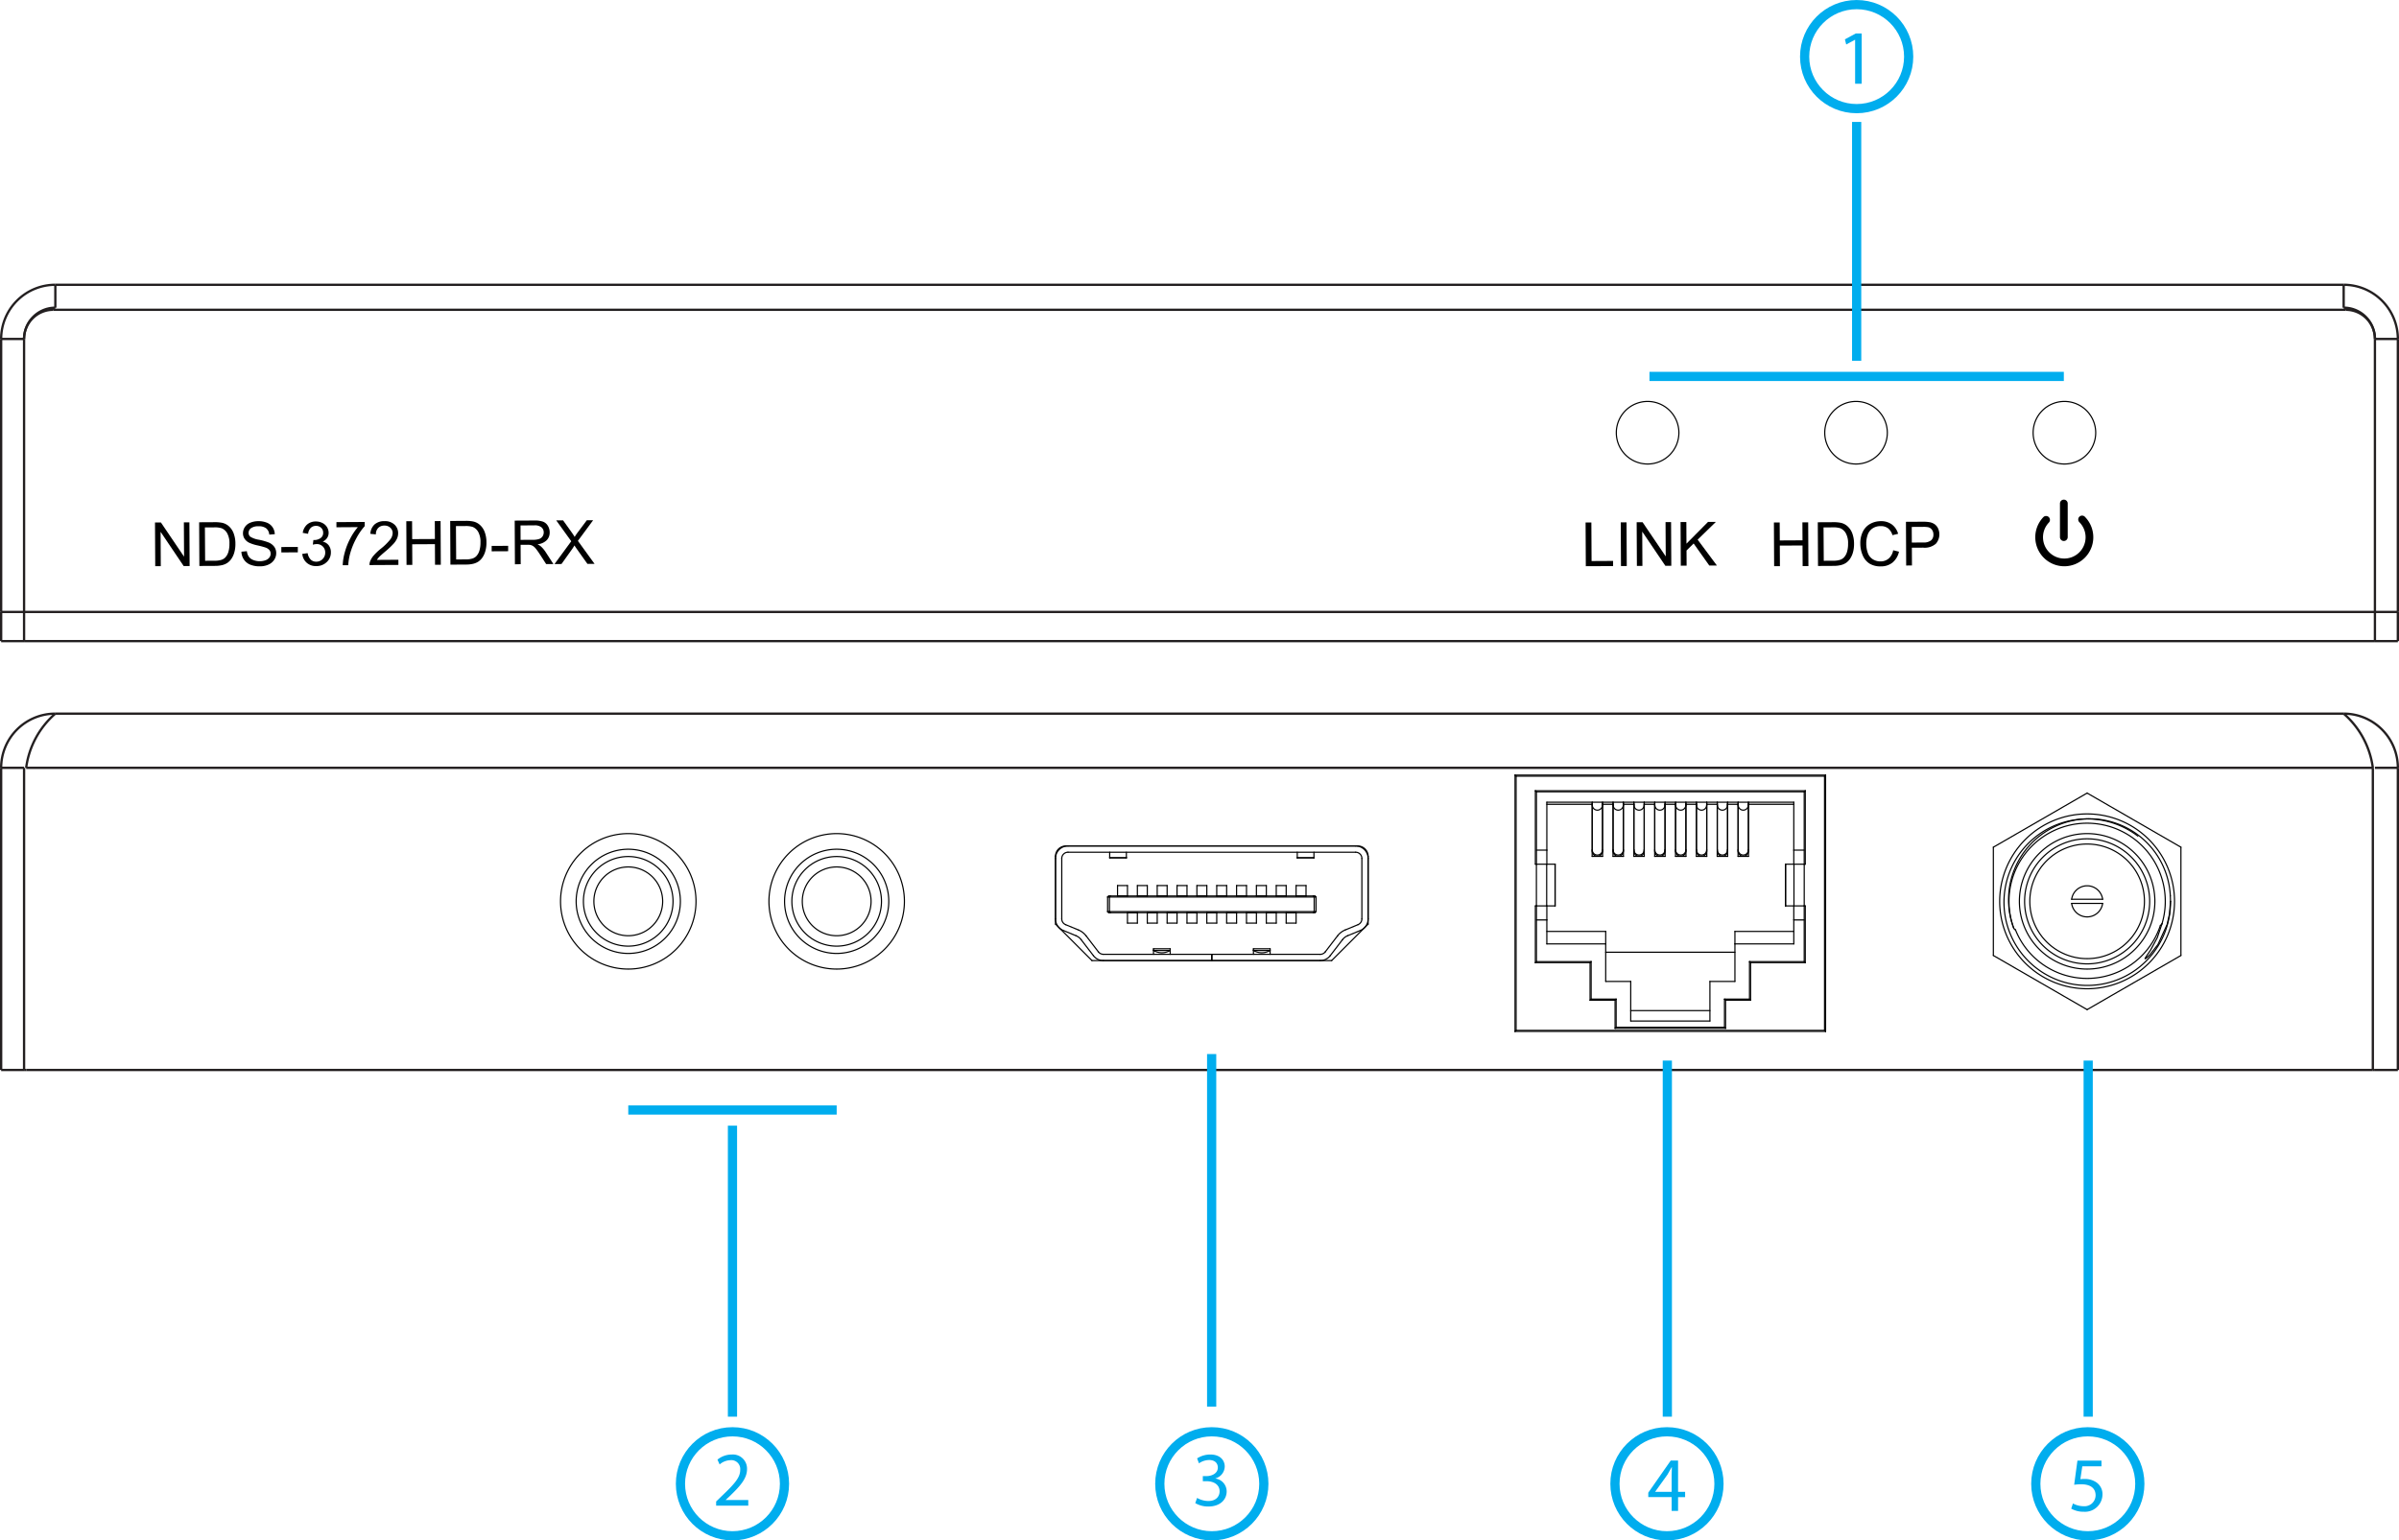 <svg xmlns="http://www.w3.org/2000/svg" id="Layer_1" data-name="Layer 1" viewBox="0 0 260.709 167.419"><defs><style> .cls-1, .cls-2, .cls-3 { fill: none; } .cls-1 { stroke: #000; stroke-linecap: round; stroke-linejoin: round; stroke-width: 0.126px; } .cls-2 { stroke: #231f20; stroke-width: 0.25px; } .cls-3 { stroke: #00adee; } .cls-4 { fill: #00adee; } </style></defs><title>desc_NDS 372HD-RX</title><g><g id="LINE"><line class="cls-1" x1="174.148" y1="87.496" x2="174.148" y2="87.188"></line></g><g id="LINE-2" data-name="LINE"><line class="cls-1" x1="173.038" y1="87.188" x2="173.038" y2="87.496"></line></g><g id="LINE-3" data-name="LINE"><line class="cls-1" x1="178.678" y1="87.496" x2="178.678" y2="87.188"></line></g><g id="LINE-4" data-name="LINE"><line class="cls-1" x1="177.568" y1="87.188" x2="177.568" y2="87.496"></line></g><g id="LINE-5" data-name="LINE"><line class="cls-1" x1="187.737" y1="87.496" x2="187.737" y2="87.188"></line></g><g id="LINE-6" data-name="LINE"><line class="cls-1" x1="186.627" y1="87.188" x2="186.627" y2="87.496"></line></g><g id="LINE-7" data-name="LINE"><line class="cls-1" x1="185.472" y1="87.496" x2="185.472" y2="87.188"></line></g><g id="LINE-8" data-name="LINE"><line class="cls-1" x1="184.363" y1="87.188" x2="184.363" y2="87.496"></line></g><g id="LINE-9" data-name="LINE"><line class="cls-1" x1="176.413" y1="87.496" x2="176.413" y2="87.188"></line></g><g id="LINE-10" data-name="LINE"><line class="cls-1" x1="175.303" y1="87.188" x2="175.303" y2="87.496"></line></g><g id="LINE-11" data-name="LINE"><line class="cls-1" x1="183.208" y1="87.496" x2="183.208" y2="87.188"></line></g><g id="LINE-12" data-name="LINE"><line class="cls-1" x1="182.098" y1="87.188" x2="182.098" y2="87.496"></line></g><g id="LINE-13" data-name="LINE"><line class="cls-1" x1="190.002" y1="87.496" x2="190.002" y2="87.188"></line></g><g id="LINE-14" data-name="LINE"><line class="cls-1" x1="188.892" y1="87.188" x2="188.892" y2="87.496"></line></g><g id="LINE-15" data-name="LINE"><line class="cls-1" x1="180.943" y1="87.496" x2="180.943" y2="87.188"></line></g><g id="LINE-16" data-name="LINE"><line class="cls-1" x1="179.833" y1="87.188" x2="179.833" y2="87.496"></line></g><g id="LINE-17" data-name="LINE"><line class="cls-1" x1="188.892" y1="87.496" x2="188.892" y2="92.376"></line></g><g id="LINE-18" data-name="LINE"><line class="cls-1" x1="190.002" y1="92.376" x2="190.002" y2="87.496"></line></g><g id="LINE-19" data-name="LINE"><line class="cls-1" x1="179.833" y1="87.496" x2="179.833" y2="92.376"></line></g><g id="LINE-20" data-name="LINE"><line class="cls-1" x1="180.943" y1="92.376" x2="180.943" y2="87.496"></line></g><g id="LINE-21" data-name="LINE"><line class="cls-1" x1="173.038" y1="87.496" x2="173.038" y2="92.376"></line></g><g id="LINE-22" data-name="LINE"><line class="cls-1" x1="174.148" y1="92.376" x2="174.148" y2="87.496"></line></g><g id="LINE-23" data-name="LINE"><line class="cls-1" x1="182.098" y1="87.496" x2="182.098" y2="92.376"></line></g><g id="LINE-24" data-name="LINE"><line class="cls-1" x1="183.208" y1="92.376" x2="183.208" y2="87.496"></line></g><g id="LINE-25" data-name="LINE"><line class="cls-1" x1="177.568" y1="87.496" x2="177.568" y2="92.376"></line></g><g id="LINE-26" data-name="LINE"><line class="cls-1" x1="178.678" y1="92.376" x2="178.678" y2="87.496"></line></g><g id="LINE-27" data-name="LINE"><line class="cls-1" x1="186.627" y1="87.496" x2="186.627" y2="92.376"></line></g><g id="LINE-28" data-name="LINE"><line class="cls-1" x1="187.737" y1="92.376" x2="187.737" y2="87.496"></line></g><g id="LINE-29" data-name="LINE"><line class="cls-1" x1="175.303" y1="87.496" x2="175.303" y2="92.376"></line></g><g id="LINE-30" data-name="LINE"><line class="cls-1" x1="176.413" y1="92.376" x2="176.413" y2="87.496"></line></g><g id="LINE-31" data-name="LINE"><line class="cls-1" x1="184.363" y1="87.496" x2="184.363" y2="92.376"></line></g><g id="LINE-32" data-name="LINE"><line class="cls-1" x1="185.472" y1="92.376" x2="185.472" y2="87.496"></line></g><g id="LINE-33" data-name="LINE"><line class="cls-1" x1="185.472" y1="92.51" x2="185.472" y2="92.376"></line></g><g id="LINE-34" data-name="LINE"><line class="cls-1" x1="184.363" y1="92.376" x2="184.363" y2="92.51"></line></g><g id="LINE-35" data-name="LINE"><line class="cls-1" x1="187.737" y1="92.51" x2="187.737" y2="92.376"></line></g><g id="LINE-36" data-name="LINE"><line class="cls-1" x1="186.627" y1="92.376" x2="186.627" y2="92.51"></line></g><g id="LINE-37" data-name="LINE"><line class="cls-1" x1="180.943" y1="92.51" x2="180.943" y2="92.376"></line></g><g id="LINE-38" data-name="LINE"><line class="cls-1" x1="179.833" y1="92.376" x2="179.833" y2="92.51"></line></g><g id="LINE-39" data-name="LINE"><line class="cls-1" x1="174.148" y1="92.51" x2="174.148" y2="92.376"></line></g><g id="LINE-40" data-name="LINE"><line class="cls-1" x1="173.038" y1="92.376" x2="173.038" y2="92.51"></line></g><g id="LINE-41" data-name="LINE"><line class="cls-1" x1="183.208" y1="92.51" x2="183.208" y2="92.376"></line></g><g id="LINE-42" data-name="LINE"><line class="cls-1" x1="182.098" y1="92.376" x2="182.098" y2="92.51"></line></g><g id="LINE-43" data-name="LINE"><line class="cls-1" x1="178.678" y1="92.51" x2="178.678" y2="92.376"></line></g><g id="LINE-44" data-name="LINE"><line class="cls-1" x1="177.568" y1="92.376" x2="177.568" y2="92.51"></line></g><g id="LINE-45" data-name="LINE"><line class="cls-1" x1="176.413" y1="92.51" x2="176.413" y2="92.376"></line></g><g id="LINE-46" data-name="LINE"><line class="cls-1" x1="175.303" y1="92.376" x2="175.303" y2="92.51"></line></g><g id="LINE-47" data-name="LINE"><line class="cls-1" x1="190.002" y1="92.51" x2="190.002" y2="92.376"></line></g><g id="LINE-48" data-name="LINE"><line class="cls-1" x1="188.892" y1="92.376" x2="188.892" y2="92.51"></line></g><g id="LINE-49" data-name="LINE"><line class="cls-1" x1="138.029" y1="103.113" x2="136.217" y2="103.113"></line></g><g id="LINE-50" data-name="LINE"><line class="cls-1" x1="127.169" y1="103.113" x2="125.357" y2="103.113"></line></g><g id="LINE-51" data-name="LINE"><line class="cls-1" x1="140.979" y1="93.233" x2="142.791" y2="93.233"></line></g><g id="LINE-52" data-name="LINE"><line class="cls-1" x1="120.595" y1="93.233" x2="122.407" y2="93.233"></line></g><g id="CIRCLE"><path class="cls-1" d="M63.912,98.911a5.662,5.662,0,1,1,5.662,5.662,5.662,5.662,0,0,1-5.662-5.662Z" transform="translate(-1.297 -0.949)"></path></g><g id="CIRCLE-2" data-name="CIRCLE"><path class="cls-1" d="M62.213,98.911a7.361,7.361,0,1,1,7.361,7.361,7.361,7.361,0,0,1-7.361-7.361Z" transform="translate(-1.297 -0.949)"></path></g><g id="CIRCLE-3" data-name="CIRCLE"><path class="cls-1" d="M64.7,98.911a4.869,4.869,0,1,1,4.869,4.869A4.869,4.869,0,0,1,64.7,98.911Z" transform="translate(-1.297 -0.949)"></path></g><g id="CIRCLE-4" data-name="CIRCLE"><path class="cls-1" d="M65.837,98.911a3.737,3.737,0,1,1,3.737,3.737,3.737,3.737,0,0,1-3.737-3.737Z" transform="translate(-1.297 -0.949)"></path></g><g id="CIRCLE-5" data-name="CIRCLE"><path class="cls-1" d="M86.56,98.911a5.662,5.662,0,1,1,5.662,5.662,5.662,5.662,0,0,1-5.662-5.662Z" transform="translate(-1.297 -0.949)"></path></g><g id="CIRCLE-6" data-name="CIRCLE"><path class="cls-1" d="M84.862,98.911a7.361,7.361,0,1,1,7.361,7.361,7.361,7.361,0,0,1-7.361-7.361Z" transform="translate(-1.297 -0.949)"></path></g><g id="CIRCLE-7" data-name="CIRCLE"><path class="cls-1" d="M87.353,98.911a4.869,4.869,0,1,1,4.869,4.869,4.869,4.869,0,0,1-4.869-4.869Z" transform="translate(-1.297 -0.949)"></path></g><g id="CIRCLE-8" data-name="CIRCLE"><path class="cls-1" d="M88.486,98.911a3.737,3.737,0,1,1,3.737,3.737,3.737,3.737,0,0,1-3.737-3.737Z" transform="translate(-1.297 -0.949)"></path></g><g id="LINE-53" data-name="LINE"><line class="cls-1" x1="166.855" y1="85.942" x2="196.185" y2="85.942"></line></g><g id="LINE-54" data-name="LINE"><line class="cls-1" x1="196.185" y1="85.942" x2="196.072" y2="86.055"></line></g><g id="LINE-55" data-name="LINE"><line class="cls-1" x1="196.072" y1="86.055" x2="166.968" y2="86.055"></line></g><g id="LINE-56" data-name="LINE"><line class="cls-1" x1="166.855" y1="85.942" x2="166.968" y2="86.055"></line></g><g id="LINE-57" data-name="LINE"><line class="cls-1" x1="196.072" y1="93.926" x2="196.072" y2="86.055"></line></g><g id="LINE-58" data-name="LINE"><line class="cls-1" x1="196.185" y1="85.942" x2="196.185" y2="93.926"></line></g><g id="LINE-59" data-name="LINE"><line class="cls-1" x1="172.914" y1="104.514" x2="172.914" y2="108.591"></line></g><g id="LINE-60" data-name="LINE"><line class="cls-1" x1="172.914" y1="108.591" x2="172.8" y2="108.704"></line></g><g id="LINE-61" data-name="LINE"><line class="cls-1" x1="172.8" y1="108.704" x2="172.8" y2="104.627"></line></g><g id="LINE-62" data-name="LINE"><line class="cls-1" x1="172.914" y1="104.514" x2="172.8" y2="104.627"></line></g><g id="LINE-63" data-name="LINE"><line class="cls-1" x1="198.28" y1="111.988" x2="198.28" y2="84.357"></line></g><g id="LINE-64" data-name="LINE"><line class="cls-1" x1="198.393" y1="84.244" x2="198.28" y2="84.357"></line></g><g id="LINE-65" data-name="LINE"><line class="cls-1" x1="198.28" y1="111.988" x2="198.393" y2="112.101"></line></g><g id="LINE-66" data-name="LINE"><line class="cls-1" x1="166.855" y1="93.926" x2="166.855" y2="85.942"></line></g><g id="LINE-67" data-name="LINE"><line class="cls-1" x1="166.968" y1="93.926" x2="166.968" y2="98.456"></line></g><g id="LINE-68" data-name="LINE"><line class="cls-1" x1="166.855" y1="98.456" x2="166.968" y2="98.456"></line></g><g id="LINE-69" data-name="LINE"><line class="cls-1" x1="166.855" y1="104.627" x2="166.855" y2="98.456"></line></g><g id="LINE-70" data-name="LINE"><line class="cls-1" x1="172.8" y1="104.627" x2="166.855" y2="104.627"></line></g><g id="LINE-71" data-name="LINE"><line class="cls-1" x1="175.518" y1="108.704" x2="172.8" y2="108.704"></line></g><g id="LINE-72" data-name="LINE"><line class="cls-1" x1="175.518" y1="111.762" x2="175.518" y2="108.704"></line></g><g id="LINE-73" data-name="LINE"><line class="cls-1" x1="187.522" y1="111.762" x2="175.518" y2="111.762"></line></g><g id="LINE-74" data-name="LINE"><line class="cls-1" x1="187.522" y1="108.704" x2="187.522" y2="111.762"></line></g><g id="LINE-75" data-name="LINE"><line class="cls-1" x1="190.24" y1="108.704" x2="187.522" y2="108.704"></line></g><g id="LINE-76" data-name="LINE"><line class="cls-1" x1="190.24" y1="104.627" x2="190.24" y2="108.704"></line></g><g id="LINE-77" data-name="LINE"><line class="cls-1" x1="196.185" y1="104.627" x2="190.24" y2="104.627"></line></g><g id="LINE-78" data-name="LINE"><line class="cls-1" x1="196.185" y1="98.456" x2="196.185" y2="104.627"></line></g><g id="LINE-79" data-name="LINE"><line class="cls-1" x1="196.072" y1="93.926" x2="196.072" y2="98.456"></line></g><g id="LINE-80" data-name="LINE"><line class="cls-1" x1="196.185" y1="93.926" x2="196.072" y2="93.926"></line></g><g id="LINE-81" data-name="LINE"><line class="cls-1" x1="164.76" y1="84.357" x2="164.76" y2="111.988"></line></g><g id="LINE-82" data-name="LINE"><line class="cls-1" x1="198.28" y1="84.357" x2="164.76" y2="84.357"></line></g><g id="LINE-83" data-name="LINE"><line class="cls-1" x1="164.76" y1="111.988" x2="198.28" y2="111.988"></line></g><g id="LINE-84" data-name="LINE"><line class="cls-1" x1="196.072" y1="98.456" x2="196.185" y2="98.456"></line></g><g id="LINE-85" data-name="LINE"><line class="cls-1" x1="166.968" y1="93.926" x2="166.855" y2="93.926"></line></g><g id="LINE-86" data-name="LINE"><line class="cls-1" x1="175.632" y1="111.648" x2="187.409" y2="111.648"></line></g><g id="LINE-87" data-name="LINE"><line class="cls-1" x1="187.409" y1="111.648" x2="187.522" y2="111.762"></line></g><g id="LINE-88" data-name="LINE"><line class="cls-1" x1="175.632" y1="111.648" x2="175.518" y2="111.762"></line></g><g id="LINE-89" data-name="LINE"><line class="cls-1" x1="190.24" y1="104.627" x2="190.127" y2="104.514"></line></g><g id="LINE-90" data-name="LINE"><line class="cls-1" x1="190.127" y1="104.514" x2="196.072" y2="104.514"></line></g><g id="LINE-91" data-name="LINE"><line class="cls-1" x1="196.185" y1="104.627" x2="196.072" y2="104.514"></line></g><g id="LINE-92" data-name="LINE"><line class="cls-1" x1="187.409" y1="111.648" x2="187.409" y2="108.591"></line></g><g id="LINE-93" data-name="LINE"><line class="cls-1" x1="187.409" y1="108.591" x2="187.522" y2="108.704"></line></g><g id="LINE-94" data-name="LINE"><line class="cls-1" x1="166.968" y1="86.055" x2="166.968" y2="93.926"></line></g><g id="LINE-95" data-name="LINE"><line class="cls-1" x1="166.968" y1="104.514" x2="172.914" y2="104.514"></line></g><g id="LINE-96" data-name="LINE"><line class="cls-1" x1="166.968" y1="104.514" x2="166.855" y2="104.627"></line></g><g id="LINE-97" data-name="LINE"><line class="cls-1" x1="166.968" y1="98.456" x2="166.968" y2="104.514"></line></g><g id="LINE-98" data-name="LINE"><line class="cls-1" x1="190.24" y1="108.704" x2="190.127" y2="108.591"></line></g><g id="LINE-99" data-name="LINE"><line class="cls-1" x1="190.127" y1="108.591" x2="190.127" y2="104.514"></line></g><g id="LINE-100" data-name="LINE"><line class="cls-1" x1="164.76" y1="111.988" x2="164.647" y2="112.101"></line></g><g id="LINE-101" data-name="LINE"><line class="cls-1" x1="196.072" y1="104.514" x2="196.072" y2="98.456"></line></g><g id="LINE-102" data-name="LINE"><line class="cls-1" x1="172.914" y1="108.591" x2="175.632" y2="108.591"></line></g><g id="LINE-103" data-name="LINE"><line class="cls-1" x1="175.632" y1="108.591" x2="175.518" y2="108.704"></line></g><g id="LINE-104" data-name="LINE"><line class="cls-1" x1="194.957" y1="93.926" x2="194.957" y2="98.456"></line></g><g id="LINE-105" data-name="LINE"><line class="cls-1" x1="194.957" y1="93.926" x2="196.072" y2="93.926"></line></g><g id="LINE-106" data-name="LINE"><line class="cls-1" x1="194.957" y1="98.456" x2="196.072" y2="98.456"></line></g><g id="LINE-107" data-name="LINE"><line class="cls-1" x1="187.409" y1="108.591" x2="190.127" y2="108.591"></line></g><g id="LINE-108" data-name="LINE"><line class="cls-1" x1="164.647" y1="84.244" x2="164.76" y2="84.357"></line></g><g id="LINE-109" data-name="LINE"><line class="cls-1" x1="175.632" y1="108.591" x2="175.632" y2="111.648"></line></g><g id="LINE-110" data-name="LINE"><line class="cls-1" x1="168.084" y1="93.926" x2="168.084" y2="98.456"></line></g><g id="LINE-111" data-name="LINE"><line class="cls-1" x1="168.084" y1="98.456" x2="166.968" y2="98.456"></line></g><g id="LINE-112" data-name="LINE"><line class="cls-1" x1="168.084" y1="93.926" x2="166.968" y2="93.926"></line></g><g id="LINE-113" data-name="LINE"><line class="cls-1" x1="168.101" y1="92.397" x2="166.968" y2="92.397"></line></g><g id="LINE-114" data-name="LINE"><line class="cls-1" x1="194.939" y1="87.188" x2="168.101" y2="87.188"></line></g><g id="LINE-115" data-name="LINE"><line class="cls-1" x1="196.072" y1="92.397" x2="194.939" y2="92.397"></line></g><g id="LINE-116" data-name="LINE"><line class="cls-1" x1="194.939" y1="92.397" x2="194.939" y2="87.188"></line></g><g id="LINE-117" data-name="LINE"><line class="cls-1" x1="168.101" y1="87.188" x2="168.101" y2="92.397"></line></g><g id="LINE-118" data-name="LINE"><line class="cls-1" x1="168.101" y1="102.589" x2="174.499" y2="102.589"></line></g><g id="LINE-119" data-name="LINE"><line class="cls-1" x1="174.499" y1="106.666" x2="177.217" y2="106.666"></line></g><g id="LINE-120" data-name="LINE"><line class="cls-1" x1="177.217" y1="106.666" x2="177.217" y2="110.969"></line></g><g id="LINE-121" data-name="LINE"><line class="cls-1" x1="185.823" y1="106.666" x2="188.541" y2="106.666"></line></g><g id="LINE-122" data-name="LINE"><line class="cls-1" x1="166.968" y1="99.984" x2="168.101" y2="99.984"></line></g><g id="LINE-123" data-name="LINE"><line class="cls-1" x1="174.499" y1="102.589" x2="174.499" y2="106.666"></line></g><g id="LINE-124" data-name="LINE"><line class="cls-1" x1="168.101" y1="99.984" x2="168.101" y2="102.589"></line></g><g id="LINE-125" data-name="LINE"><line class="cls-1" x1="188.541" y1="106.666" x2="188.541" y2="102.589"></line></g><g id="LINE-126" data-name="LINE"><line class="cls-1" x1="185.823" y1="110.969" x2="185.823" y2="106.666"></line></g><g id="LINE-127" data-name="LINE"><line class="cls-1" x1="188.541" y1="102.589" x2="194.939" y2="102.589"></line></g><g id="LINE-128" data-name="LINE"><line class="cls-1" x1="194.939" y1="99.984" x2="196.072" y2="99.984"></line></g><g id="LINE-129" data-name="LINE"><line class="cls-1" x1="177.217" y1="110.969" x2="185.823" y2="110.969"></line></g><g id="LINE-130" data-name="LINE"><line class="cls-1" x1="194.939" y1="102.589" x2="194.939" y2="99.984"></line></g><g id="LINE-131" data-name="LINE"><line class="cls-1" x1="168.99" y1="93.926" x2="168.99" y2="98.456"></line></g><g id="LINE-132" data-name="LINE"><line class="cls-1" x1="168.084" y1="98.456" x2="168.99" y2="98.456"></line></g><g id="LINE-133" data-name="LINE"><line class="cls-1" x1="168.084" y1="93.926" x2="168.99" y2="93.926"></line></g><g id="LINE-134" data-name="LINE"><line class="cls-1" x1="194.051" y1="93.926" x2="194.051" y2="98.456"></line></g><g id="LINE-135" data-name="LINE"><line class="cls-1" x1="194.957" y1="93.926" x2="194.051" y2="93.926"></line></g><g id="LINE-136" data-name="LINE"><line class="cls-1" x1="194.957" y1="98.456" x2="194.051" y2="98.456"></line></g><g id="LINE-137" data-name="LINE"><line class="cls-1" x1="194.034" y1="93.926" x2="194.034" y2="98.456"></line></g><g id="LINE-138" data-name="LINE"><line class="cls-1" x1="194.051" y1="93.926" x2="194.034" y2="93.926"></line></g><g id="LINE-139" data-name="LINE"><line class="cls-1" x1="194.051" y1="98.456" x2="194.034" y2="98.456"></line></g><g id="LINE-140" data-name="LINE"><line class="cls-1" x1="169.007" y1="93.926" x2="169.007" y2="98.456"></line></g><g id="LINE-141" data-name="LINE"><line class="cls-1" x1="168.99" y1="98.456" x2="169.007" y2="98.456"></line></g><g id="LINE-142" data-name="LINE"><line class="cls-1" x1="168.99" y1="93.926" x2="169.007" y2="93.926"></line></g><g id="LINE-143" data-name="LINE"><line class="cls-1" x1="184.351" y1="87.414" x2="183.219" y2="87.414"></line></g><g id="LINE-144" data-name="LINE"><line class="cls-1" x1="183.219" y1="87.414" x2="183.219" y2="87.188"></line></g><g id="LINE-145" data-name="LINE"><line class="cls-1" x1="184.351" y1="87.188" x2="184.351" y2="87.414"></line></g><g id="LINE-146" data-name="LINE"><line class="cls-1" x1="186.616" y1="87.414" x2="185.484" y2="87.414"></line></g><g id="LINE-147" data-name="LINE"><line class="cls-1" x1="185.484" y1="87.414" x2="185.484" y2="87.188"></line></g><g id="LINE-148" data-name="LINE"><line class="cls-1" x1="186.616" y1="87.188" x2="186.616" y2="87.414"></line></g><g id="LINE-149" data-name="LINE"><line class="cls-1" x1="188.881" y1="87.414" x2="187.749" y2="87.414"></line></g><g id="LINE-150" data-name="LINE"><line class="cls-1" x1="187.749" y1="87.414" x2="187.749" y2="87.188"></line></g><g id="LINE-151" data-name="LINE"><line class="cls-1" x1="188.881" y1="87.188" x2="188.881" y2="87.414"></line></g><g id="LINE-152" data-name="LINE"><line class="cls-1" x1="175.292" y1="87.188" x2="175.292" y2="87.414"></line></g><g id="LINE-153" data-name="LINE"><line class="cls-1" x1="175.292" y1="87.414" x2="174.159" y2="87.414"></line></g><g id="LINE-154" data-name="LINE"><line class="cls-1" x1="174.159" y1="87.414" x2="174.159" y2="87.188"></line></g><g id="LINE-155" data-name="LINE"><line class="cls-1" x1="177.557" y1="87.188" x2="177.557" y2="87.414"></line></g><g id="LINE-156" data-name="LINE"><line class="cls-1" x1="177.557" y1="87.414" x2="176.424" y2="87.414"></line></g><g id="LINE-157" data-name="LINE"><line class="cls-1" x1="176.424" y1="87.414" x2="176.424" y2="87.188"></line></g><g id="LINE-158" data-name="LINE"><line class="cls-1" x1="194.939" y1="87.414" x2="190.013" y2="87.414"></line></g><g id="LINE-159" data-name="LINE"><line class="cls-1" x1="190.013" y1="87.414" x2="190.013" y2="87.188"></line></g><g id="LINE-160" data-name="LINE"><line class="cls-1" x1="179.822" y1="87.414" x2="178.689" y2="87.414"></line></g><g id="LINE-161" data-name="LINE"><line class="cls-1" x1="178.689" y1="87.414" x2="178.689" y2="87.188"></line></g><g id="LINE-162" data-name="LINE"><line class="cls-1" x1="179.822" y1="87.188" x2="179.822" y2="87.414"></line></g><g id="LINE-163" data-name="LINE"><line class="cls-1" x1="182.086" y1="87.414" x2="180.954" y2="87.414"></line></g><g id="LINE-164" data-name="LINE"><line class="cls-1" x1="182.086" y1="87.188" x2="182.086" y2="87.414"></line></g><g id="LINE-165" data-name="LINE"><line class="cls-1" x1="180.954" y1="87.414" x2="180.954" y2="87.188"></line></g><g id="LINE-166" data-name="LINE"><line class="cls-1" x1="173.027" y1="87.414" x2="168.101" y2="87.414"></line></g><g id="LINE-167" data-name="LINE"><line class="cls-1" x1="173.027" y1="87.188" x2="173.027" y2="87.414"></line></g><g id="LINE-168" data-name="LINE"><line class="cls-1" x1="185.823" y1="109.836" x2="177.217" y2="109.836"></line></g><g id="LINE-169" data-name="LINE"><line class="cls-1" x1="184.351" y1="87.414" x2="184.363" y2="87.414"></line></g><g id="LINE-170" data-name="LINE"><line class="cls-1" x1="185.472" y1="87.414" x2="185.484" y2="87.414"></line></g><g id="LINE-171" data-name="LINE"><line class="cls-1" x1="179.822" y1="87.414" x2="179.833" y2="87.414"></line></g><g id="LINE-172" data-name="LINE"><line class="cls-1" x1="180.943" y1="87.414" x2="180.954" y2="87.414"></line></g><g id="LINE-173" data-name="LINE"><line class="cls-1" x1="173.027" y1="87.414" x2="173.038" y2="87.414"></line></g><g id="LINE-174" data-name="LINE"><line class="cls-1" x1="174.148" y1="87.414" x2="174.159" y2="87.414"></line></g><g id="LINE-175" data-name="LINE"><line class="cls-1" x1="188.881" y1="87.414" x2="188.892" y2="87.414"></line></g><g id="LINE-176" data-name="LINE"><line class="cls-1" x1="190.002" y1="87.414" x2="190.013" y2="87.414"></line></g><g id="LINE-177" data-name="LINE"><line class="cls-1" x1="175.292" y1="87.414" x2="175.303" y2="87.414"></line></g><g id="LINE-178" data-name="LINE"><line class="cls-1" x1="176.413" y1="87.414" x2="176.424" y2="87.414"></line></g><g id="LINE-179" data-name="LINE"><line class="cls-1" x1="186.616" y1="87.414" x2="186.627" y2="87.414"></line></g><g id="LINE-180" data-name="LINE"><line class="cls-1" x1="187.737" y1="87.414" x2="187.749" y2="87.414"></line></g><g id="LINE-181" data-name="LINE"><line class="cls-1" x1="182.086" y1="87.414" x2="182.098" y2="87.414"></line></g><g id="LINE-182" data-name="LINE"><line class="cls-1" x1="183.208" y1="87.414" x2="183.219" y2="87.414"></line></g><g id="LINE-183" data-name="LINE"><line class="cls-1" x1="177.557" y1="87.414" x2="177.568" y2="87.414"></line></g><g id="LINE-184" data-name="LINE"><line class="cls-1" x1="178.678" y1="87.414" x2="178.689" y2="87.414"></line></g><g id="LINE-185" data-name="LINE"><line class="cls-1" x1="168.101" y1="101.23" x2="174.499" y2="101.23"></line></g><g id="LINE-186" data-name="LINE"><line class="cls-1" x1="174.499" y1="101.23" x2="174.499" y2="102.589"></line></g><g id="LINE-187" data-name="LINE"><line class="cls-1" x1="188.541" y1="101.23" x2="194.939" y2="101.23"></line></g><g id="LINE-188" data-name="LINE"><line class="cls-1" x1="188.541" y1="101.23" x2="188.541" y2="102.589"></line></g><g id="ARC"><path class="cls-1" d="M185.659,93.459a.555.555,0,0,0,1.11,0" transform="translate(-1.297 -0.949)"></path></g><g id="ARC-2" data-name="ARC"><path class="cls-1" d="M187.924,93.459a.555.555,0,0,0,1.11,0" transform="translate(-1.297 -0.949)"></path></g><g id="ARC-3" data-name="ARC"><path class="cls-1" d="M181.13,93.459a.555.555,0,0,0,1.11,0" transform="translate(-1.297 -0.949)"></path></g><g id="ARC-4" data-name="ARC"><path class="cls-1" d="M174.335,93.459a.555.555,0,0,0,1.11,0" transform="translate(-1.297 -0.949)"></path></g><g id="ARC-5" data-name="ARC"><path class="cls-1" d="M183.395,93.459a.555.555,0,0,0,1.11,0" transform="translate(-1.297 -0.949)"></path></g><g id="ARC-6" data-name="ARC"><path class="cls-1" d="M178.865,93.459a.555.555,0,0,0,1.11,0" transform="translate(-1.297 -0.949)"></path></g><g id="ARC-7" data-name="ARC"><path class="cls-1" d="M176.6,93.459a.555.555,0,0,0,1.11,0" transform="translate(-1.297 -0.949)"></path></g><g id="ARC-8" data-name="ARC"><path class="cls-1" d="M190.189,93.459a.555.555,0,0,0,1.11,0" transform="translate(-1.297 -0.949)"></path></g><g id="LINE-189" data-name="LINE"><line class="cls-1" x1="175.292" y1="87.414" x2="175.292" y2="93.077"></line></g><g id="LINE-190" data-name="LINE"><line class="cls-1" x1="175.292" y1="93.077" x2="176.424" y2="93.077"></line></g><g id="LINE-191" data-name="LINE"><line class="cls-1" x1="186.616" y1="93.077" x2="187.749" y2="93.077"></line></g><g id="LINE-192" data-name="LINE"><line class="cls-1" x1="173.027" y1="87.414" x2="173.027" y2="93.077"></line></g><g id="LINE-193" data-name="LINE"><line class="cls-1" x1="173.027" y1="93.077" x2="174.159" y2="93.077"></line></g><g id="LINE-194" data-name="LINE"><line class="cls-1" x1="174.159" y1="93.077" x2="174.159" y2="87.414"></line></g><g id="LINE-195" data-name="LINE"><line class="cls-1" x1="177.557" y1="93.077" x2="178.689" y2="93.077"></line></g><g id="LINE-196" data-name="LINE"><line class="cls-1" x1="179.822" y1="93.077" x2="180.954" y2="93.077"></line></g><g id="LINE-197" data-name="LINE"><line class="cls-1" x1="194.939" y1="92.397" x2="194.939" y2="93.926"></line></g><g id="LINE-198" data-name="LINE"><line class="cls-1" x1="194.939" y1="98.456" x2="194.939" y2="99.984"></line></g><g id="LINE-199" data-name="LINE"><line class="cls-1" x1="188.881" y1="93.077" x2="190.013" y2="93.077"></line></g><g id="LINE-200" data-name="LINE"><line class="cls-1" x1="182.086" y1="87.414" x2="182.086" y2="93.077"></line></g><g id="LINE-201" data-name="LINE"><line class="cls-1" x1="185.484" y1="93.077" x2="185.484" y2="87.414"></line></g><g id="LINE-202" data-name="LINE"><line class="cls-1" x1="184.351" y1="93.077" x2="185.484" y2="93.077"></line></g><g id="LINE-203" data-name="LINE"><line class="cls-1" x1="186.616" y1="87.414" x2="186.616" y2="93.077"></line></g><g id="LINE-204" data-name="LINE"><line class="cls-1" x1="178.689" y1="93.077" x2="178.689" y2="87.414"></line></g><g id="LINE-205" data-name="LINE"><line class="cls-1" x1="183.219" y1="93.077" x2="183.219" y2="87.414"></line></g><g id="LINE-206" data-name="LINE"><line class="cls-1" x1="180.954" y1="93.077" x2="180.954" y2="87.414"></line></g><g id="LINE-207" data-name="LINE"><line class="cls-1" x1="187.749" y1="93.077" x2="187.749" y2="87.414"></line></g><g id="LINE-208" data-name="LINE"><line class="cls-1" x1="179.822" y1="87.414" x2="179.822" y2="93.077"></line></g><g id="LINE-209" data-name="LINE"><line class="cls-1" x1="190.013" y1="93.077" x2="190.013" y2="87.414"></line></g><g id="LINE-210" data-name="LINE"><line class="cls-1" x1="188.881" y1="87.414" x2="188.881" y2="93.077"></line></g><g id="LINE-211" data-name="LINE"><line class="cls-1" x1="177.557" y1="87.414" x2="177.557" y2="93.077"></line></g><g id="LINE-212" data-name="LINE"><line class="cls-1" x1="176.424" y1="93.077" x2="176.424" y2="87.414"></line></g><g id="LINE-213" data-name="LINE"><line class="cls-1" x1="182.086" y1="93.077" x2="183.219" y2="93.077"></line></g><g id="LINE-214" data-name="LINE"><line class="cls-1" x1="168.101" y1="99.984" x2="168.101" y2="98.456"></line></g><g id="LINE-215" data-name="LINE"><line class="cls-1" x1="168.101" y1="93.926" x2="168.101" y2="92.397"></line></g><g id="LINE-216" data-name="LINE"><line class="cls-1" x1="184.351" y1="87.414" x2="184.351" y2="93.077"></line></g><g id="LINE-217" data-name="LINE"><line class="cls-1" x1="174.499" y1="103.495" x2="188.541" y2="103.495"></line></g><g id="LINE-218" data-name="LINE"><line class="cls-1" x1="147.321" y1="91.944" x2="116.066" y2="91.944"></line></g><g id="ARC-9" data-name="ARC"><path class="cls-1" d="M149.977,94.252a1.359,1.359,0,0,0-1.359-1.359" transform="translate(-1.297 -0.949)"></path></g><g id="LINE-219" data-name="LINE"><line class="cls-1" x1="148.68" y1="99.869" x2="148.68" y2="93.303"></line></g><g id="ARC-10" data-name="ARC"><path class="cls-1" d="M149.138,102.073a1.359,1.359,0,0,0,.839-1.256" transform="translate(-1.297 -0.949)"></path></g><g id="LINE-220" data-name="LINE"><line class="cls-1" x1="146.453" y1="101.699" x2="147.841" y2="101.124"></line></g><g id="LINE-221" data-name="LINE"><line class="cls-1" x1="144.558" y1="103.869" x2="145.895" y2="102.127"></line></g><g id="ARC-11" data-name="ARC"><path class="cls-1" d="M144.777,105.349a1.359,1.359,0,0,0,1.078-.532" transform="translate(-1.297 -0.949)"></path></g><g id="LINE-222" data-name="LINE"><line class="cls-1" x1="143.48" y1="103.721" x2="131.716" y2="103.721"></line></g><g id="ARC-12" data-name="ARC"><path class="cls-1" d="M144.777,104.67a.679.679,0,0,0,.539-.266" transform="translate(-1.297 -0.949)"></path></g><g id="ARC-13" data-name="ARC"><path class="cls-1" d="M147.49,102.02a2.038,2.038,0,0,0-.837.642" transform="translate(-1.297 -0.949)"></path></g><g id="LINE-223" data-name="LINE"><line class="cls-1" x1="147.581" y1="100.497" x2="146.193" y2="101.071"></line></g><g id="ARC-14" data-name="ARC"><path class="cls-1" d="M148.878,101.445a.679.679,0,0,0,.42-.628" transform="translate(-1.297 -0.949)"></path></g><g id="LINE-224" data-name="LINE"><line class="cls-1" x1="148" y1="93.303" x2="148" y2="99.869"></line></g><g id="ARC-15" data-name="ARC"><path class="cls-1" d="M149.3,94.252a.679.679,0,0,0-.679-.679" transform="translate(-1.297 -0.949)"></path></g><g id="LINE-225" data-name="LINE"><line class="cls-1" x1="116.066" y1="92.624" x2="147.321" y2="92.624"></line></g><g id="ARC-16" data-name="ARC"><path class="cls-1" d="M117.363,93.572a.679.679,0,0,0-.679.679" transform="translate(-1.297 -0.949)"></path></g><g id="LINE-226" data-name="LINE"><line class="cls-1" x1="115.386" y1="99.869" x2="115.386" y2="93.303"></line></g><g id="ARC-17" data-name="ARC"><path class="cls-1" d="M116.683,100.817a.679.679,0,0,0,.42.628" transform="translate(-1.297 -0.949)"></path></g><g id="LINE-227" data-name="LINE"><line class="cls-1" x1="117.193" y1="101.071" x2="115.806" y2="100.497"></line></g><g id="ARC-18" data-name="ARC"><path class="cls-1" d="M119.327,102.662a2.038,2.038,0,0,0-.837-.642" transform="translate(-1.297 -0.949)"></path></g><g id="ARC-19" data-name="ARC"><path class="cls-1" d="M120.664,104.4a.679.679,0,0,0,.539.266" transform="translate(-1.297 -0.949)"></path></g><g id="LINE-228" data-name="LINE"><line class="cls-1" x1="131.671" y1="103.721" x2="119.907" y2="103.721"></line></g><g id="LINE-229" data-name="LINE"><line class="cls-1" x1="131.671" y1="103.721" x2="131.671" y2="104.401"></line></g><g id="ARC-20" data-name="ARC"><path class="cls-1" d="M120.125,104.818a1.359,1.359,0,0,0,1.078.532" transform="translate(-1.297 -0.949)"></path></g><g id="LINE-230" data-name="LINE"><line class="cls-1" x1="117.491" y1="102.127" x2="118.829" y2="103.869"></line></g><g id="ARC-21" data-name="ARC"><path class="cls-1" d="M118.788,103.076a1.359,1.359,0,0,0-.558-.428" transform="translate(-1.297 -0.949)"></path></g><g id="LINE-231" data-name="LINE"><line class="cls-1" x1="115.546" y1="101.124" x2="116.933" y2="101.699"></line></g><g id="ARC-22" data-name="ARC"><path class="cls-1" d="M116,100.817a1.359,1.359,0,0,0,.839,1.256" transform="translate(-1.297 -0.949)"></path></g><g id="LINE-232" data-name="LINE"><line class="cls-1" x1="114.707" y1="93.303" x2="114.707" y2="99.869"></line></g><g id="ARC-23" data-name="ARC"><path class="cls-1" d="M117.363,92.893A1.359,1.359,0,0,0,116,94.252" transform="translate(-1.297 -0.949)"></path></g><g id="LINE-233" data-name="LINE"><line class="cls-1" x1="131.716" y1="103.721" x2="131.716" y2="104.401"></line></g><g id="ARC-24" data-name="ARC"><path class="cls-1" d="M147.75,102.647a1.359,1.359,0,0,0-.558.428" transform="translate(-1.297 -0.949)"></path></g><g id="LINE-234" data-name="LINE"><line class="cls-1" x1="119.368" y1="103.456" x2="118.03" y2="101.713"></line></g><g id="LINE-235" data-name="LINE"><line class="cls-1" x1="119.907" y1="104.401" x2="131.671" y2="104.401"></line></g><g id="LINE-236" data-name="LINE"><line class="cls-1" x1="131.716" y1="104.401" x2="143.48" y2="104.401"></line></g><g id="LINE-237" data-name="LINE"><line class="cls-1" x1="145.356" y1="101.713" x2="144.019" y2="103.456"></line></g><g id="LINE-238" data-name="LINE"><line class="cls-1" x1="122.407" y1="93.225" x2="120.595" y2="93.225"></line></g><g id="LINE-239" data-name="LINE"><line class="cls-1" x1="122.407" y1="93.225" x2="122.407" y2="92.624"></line></g><g id="LINE-240" data-name="LINE"><line class="cls-1" x1="120.595" y1="93.225" x2="120.595" y2="92.624"></line></g><g id="LINE-241" data-name="LINE"><line class="cls-1" x1="140.979" y1="93.225" x2="142.791" y2="93.225"></line></g><g id="LINE-242" data-name="LINE"><line class="cls-1" x1="140.979" y1="93.225" x2="140.979" y2="92.624"></line></g><g id="LINE-243" data-name="LINE"><line class="cls-1" x1="142.791" y1="93.225" x2="142.791" y2="92.624"></line></g><g id="ARC-25" data-name="ARC"><path class="cls-1" d="M126.67,104.254a1.726,1.726,0,0,0,1.78,0" transform="translate(-1.297 -0.949)"></path></g><g id="LINE-244" data-name="LINE"><line class="cls-1" x1="127.153" y1="103.306" x2="125.374" y2="103.306"></line></g><g id="LINE-245" data-name="LINE"><line class="cls-1" x1="125.357" y1="103.721" x2="125.357" y2="103.257"></line></g><g id="LINE-246" data-name="LINE"><line class="cls-1" x1="125.357" y1="103.257" x2="125.374" y2="103.306"></line></g><g id="LINE-247" data-name="LINE"><line class="cls-1" x1="127.153" y1="103.306" x2="127.169" y2="103.257"></line></g><g id="LINE-248" data-name="LINE"><line class="cls-1" x1="127.169" y1="103.257" x2="127.169" y2="103.721"></line></g><g id="ARC-26" data-name="ARC"><path class="cls-1" d="M137.53,104.254a1.726,1.726,0,0,0,1.78,0" transform="translate(-1.297 -0.949)"></path></g><g id="LINE-249" data-name="LINE"><line class="cls-1" x1="136.233" y1="103.306" x2="138.013" y2="103.306"></line></g><g id="LINE-250" data-name="LINE"><line class="cls-1" x1="136.217" y1="103.257" x2="136.233" y2="103.306"></line></g><g id="LINE-251" data-name="LINE"><line class="cls-1" x1="138.013" y1="103.306" x2="138.029" y2="103.257"></line></g><g id="LINE-252" data-name="LINE"><line class="cls-1" x1="138.029" y1="103.257" x2="138.029" y2="103.721"></line></g><g id="LINE-253" data-name="LINE"><line class="cls-1" x1="136.217" y1="103.721" x2="136.217" y2="103.257"></line></g><g id="LINE-254" data-name="LINE"><line class="cls-1" x1="138.029" y1="103.113" x2="138.029" y2="103.257"></line></g><g id="LINE-255" data-name="LINE"><line class="cls-1" x1="136.217" y1="103.113" x2="136.217" y2="103.257"></line></g><g id="LINE-256" data-name="LINE"><line class="cls-1" x1="127.169" y1="103.113" x2="127.169" y2="103.257"></line></g><g id="LINE-257" data-name="LINE"><line class="cls-1" x1="125.357" y1="103.113" x2="125.357" y2="103.257"></line></g><g id="LINE-258" data-name="LINE"><line class="cls-1" x1="142.723" y1="97.38" x2="142.904" y2="97.38"></line></g><g id="LINE-259" data-name="LINE"><line class="cls-1" x1="142.904" y1="97.38" x2="143.018" y2="97.493"></line></g><g id="LINE-260" data-name="LINE"><line class="cls-1" x1="143.018" y1="97.493" x2="142.818" y2="97.493"></line></g><g id="LINE-261" data-name="LINE"><line class="cls-1" x1="142.723" y1="97.38" x2="142.818" y2="97.493"></line></g><g id="LINE-262" data-name="LINE"><line class="cls-1" x1="120.664" y1="97.38" x2="142.723" y2="97.38"></line></g><g id="LINE-263" data-name="LINE"><line class="cls-1" x1="142.818" y1="97.493" x2="120.569" y2="97.493"></line></g><g id="LINE-264" data-name="LINE"><line class="cls-1" x1="120.664" y1="97.38" x2="120.569" y2="97.493"></line></g><g id="LINE-265" data-name="LINE"><line class="cls-1" x1="120.482" y1="97.38" x2="120.664" y2="97.38"></line></g><g id="LINE-266" data-name="LINE"><line class="cls-1" x1="120.569" y1="97.493" x2="120.369" y2="97.493"></line></g><g id="LINE-267" data-name="LINE"><line class="cls-1" x1="120.482" y1="97.38" x2="120.369" y2="97.493"></line></g><g id="LINE-268" data-name="LINE"><line class="cls-1" x1="142.904" y1="99.192" x2="142.723" y2="99.192"></line></g><g id="LINE-269" data-name="LINE"><line class="cls-1" x1="142.723" y1="99.192" x2="142.818" y2="99.078"></line></g><g id="LINE-270" data-name="LINE"><line class="cls-1" x1="142.818" y1="99.078" x2="143.018" y2="99.078"></line></g><g id="LINE-271" data-name="LINE"><line class="cls-1" x1="142.904" y1="99.192" x2="143.018" y2="99.078"></line></g><g id="LINE-272" data-name="LINE"><line class="cls-1" x1="120.664" y1="99.192" x2="120.482" y2="99.192"></line></g><g id="LINE-273" data-name="LINE"><line class="cls-1" x1="120.482" y1="99.192" x2="120.369" y2="99.078"></line></g><g id="LINE-274" data-name="LINE"><line class="cls-1" x1="120.369" y1="99.078" x2="120.569" y2="99.078"></line></g><g id="LINE-275" data-name="LINE"><line class="cls-1" x1="120.664" y1="99.192" x2="120.569" y2="99.078"></line></g><g id="LINE-276" data-name="LINE"><line class="cls-1" x1="143.018" y1="97.493" x2="143.018" y2="99.078"></line></g><g id="LINE-277" data-name="LINE"><line class="cls-1" x1="142.818" y1="99.078" x2="142.818" y2="97.493"></line></g><g id="LINE-278" data-name="LINE"><line class="cls-1" x1="120.569" y1="99.078" x2="142.818" y2="99.078"></line></g><g id="LINE-279" data-name="LINE"><line class="cls-1" x1="120.569" y1="97.493" x2="120.569" y2="99.078"></line></g><g id="LINE-280" data-name="LINE"><line class="cls-1" x1="142.723" y1="99.192" x2="120.664" y2="99.192"></line></g><g id="LINE-281" data-name="LINE"><line class="cls-1" x1="120.369" y1="99.078" x2="120.369" y2="97.493"></line></g><g id="LINE-282" data-name="LINE"><line class="cls-1" x1="131.716" y1="103.721" x2="131.671" y2="103.721"></line></g><g id="LINE-283" data-name="LINE"><line class="cls-1" x1="125.759" y1="99.192" x2="125.759" y2="99.194"></line></g><g id="LINE-284" data-name="LINE"><line class="cls-1" x1="125.759" y1="99.194" x2="124.681" y2="99.194"></line></g><g id="LINE-285" data-name="LINE"><line class="cls-1" x1="124.681" y1="99.194" x2="124.681" y2="99.192"></line></g><g id="LINE-286" data-name="LINE"><line class="cls-1" x1="130.072" y1="99.192" x2="130.072" y2="99.194"></line></g><g id="LINE-287" data-name="LINE"><line class="cls-1" x1="130.072" y1="99.194" x2="128.994" y2="99.194"></line></g><g id="LINE-288" data-name="LINE"><line class="cls-1" x1="128.994" y1="99.194" x2="128.994" y2="99.192"></line></g><g id="LINE-289" data-name="LINE"><line class="cls-1" x1="134.384" y1="99.192" x2="134.384" y2="99.194"></line></g><g id="LINE-290" data-name="LINE"><line class="cls-1" x1="133.306" y1="99.194" x2="133.306" y2="99.192"></line></g><g id="LINE-291" data-name="LINE"><line class="cls-1" x1="134.384" y1="99.194" x2="133.306" y2="99.194"></line></g><g id="LINE-292" data-name="LINE"><line class="cls-1" x1="132.228" y1="99.192" x2="132.228" y2="99.194"></line></g><g id="LINE-293" data-name="LINE"><line class="cls-1" x1="132.228" y1="99.194" x2="131.15" y2="99.194"></line></g><g id="LINE-294" data-name="LINE"><line class="cls-1" x1="131.15" y1="99.194" x2="131.15" y2="99.192"></line></g><g id="LINE-295" data-name="LINE"><line class="cls-1" x1="136.54" y1="99.192" x2="136.54" y2="99.194"></line></g><g id="LINE-296" data-name="LINE"><line class="cls-1" x1="136.54" y1="99.194" x2="135.462" y2="99.194"></line></g><g id="LINE-297" data-name="LINE"><line class="cls-1" x1="135.462" y1="99.194" x2="135.462" y2="99.192"></line></g><g id="LINE-298" data-name="LINE"><line class="cls-1" x1="123.603" y1="99.192" x2="123.603" y2="99.194"></line></g><g id="LINE-299" data-name="LINE"><line class="cls-1" x1="123.603" y1="99.194" x2="122.525" y2="99.194"></line></g><g id="LINE-300" data-name="LINE"><line class="cls-1" x1="122.525" y1="99.194" x2="122.525" y2="99.192"></line></g><g id="LINE-301" data-name="LINE"><line class="cls-1" x1="140.852" y1="99.192" x2="140.852" y2="99.194"></line></g><g id="LINE-302" data-name="LINE"><line class="cls-1" x1="139.774" y1="99.194" x2="139.774" y2="99.192"></line></g><g id="LINE-303" data-name="LINE"><line class="cls-1" x1="140.852" y1="99.194" x2="139.774" y2="99.194"></line></g><g id="LINE-304" data-name="LINE"><line class="cls-1" x1="127.915" y1="99.192" x2="127.915" y2="99.194"></line></g><g id="LINE-305" data-name="LINE"><line class="cls-1" x1="127.915" y1="99.194" x2="126.837" y2="99.194"></line></g><g id="LINE-306" data-name="LINE"><line class="cls-1" x1="126.837" y1="99.194" x2="126.837" y2="99.192"></line></g><g id="LINE-307" data-name="LINE"><line class="cls-1" x1="138.696" y1="99.192" x2="138.696" y2="99.194"></line></g><g id="LINE-308" data-name="LINE"><line class="cls-1" x1="137.618" y1="99.194" x2="137.618" y2="99.192"></line></g><g id="LINE-309" data-name="LINE"><line class="cls-1" x1="138.696" y1="99.194" x2="137.618" y2="99.194"></line></g><g id="LINE-310" data-name="LINE"><line class="cls-1" x1="138.696" y1="97.378" x2="139.774" y2="97.378"></line></g><g id="LINE-311" data-name="LINE"><line class="cls-1" x1="139.774" y1="97.378" x2="139.774" y2="97.38"></line></g><g id="LINE-312" data-name="LINE"><line class="cls-1" x1="138.696" y1="97.38" x2="138.696" y2="97.378"></line></g><g id="LINE-313" data-name="LINE"><line class="cls-1" x1="140.852" y1="97.378" x2="141.93" y2="97.378"></line></g><g id="LINE-314" data-name="LINE"><line class="cls-1" x1="141.93" y1="97.378" x2="141.93" y2="97.38"></line></g><g id="LINE-315" data-name="LINE"><line class="cls-1" x1="140.852" y1="97.38" x2="140.852" y2="97.378"></line></g><g id="LINE-316" data-name="LINE"><line class="cls-1" x1="121.447" y1="97.378" x2="122.525" y2="97.378"></line></g><g id="LINE-317" data-name="LINE"><line class="cls-1" x1="122.525" y1="97.378" x2="122.525" y2="97.38"></line></g><g id="LINE-318" data-name="LINE"><line class="cls-1" x1="121.447" y1="97.38" x2="121.447" y2="97.378"></line></g><g id="LINE-319" data-name="LINE"><line class="cls-1" x1="127.915" y1="97.378" x2="128.994" y2="97.378"></line></g><g id="LINE-320" data-name="LINE"><line class="cls-1" x1="128.994" y1="97.378" x2="128.994" y2="97.38"></line></g><g id="LINE-321" data-name="LINE"><line class="cls-1" x1="127.915" y1="97.38" x2="127.915" y2="97.378"></line></g><g id="LINE-322" data-name="LINE"><line class="cls-1" x1="131.15" y1="97.378" x2="131.15" y2="97.38"></line></g><g id="LINE-323" data-name="LINE"><line class="cls-1" x1="130.072" y1="97.38" x2="130.072" y2="97.378"></line></g><g id="LINE-324" data-name="LINE"><line class="cls-1" x1="130.072" y1="97.378" x2="131.15" y2="97.378"></line></g><g id="LINE-325" data-name="LINE"><line class="cls-1" x1="135.462" y1="97.378" x2="135.462" y2="97.38"></line></g><g id="LINE-326" data-name="LINE"><line class="cls-1" x1="134.384" y1="97.38" x2="134.384" y2="97.378"></line></g><g id="LINE-327" data-name="LINE"><line class="cls-1" x1="134.384" y1="97.378" x2="135.462" y2="97.378"></line></g><g id="LINE-328" data-name="LINE"><line class="cls-1" x1="124.681" y1="97.378" x2="124.681" y2="97.38"></line></g><g id="LINE-329" data-name="LINE"><line class="cls-1" x1="123.603" y1="97.38" x2="123.603" y2="97.378"></line></g><g id="LINE-330" data-name="LINE"><line class="cls-1" x1="123.603" y1="97.378" x2="124.681" y2="97.378"></line></g><g id="LINE-331" data-name="LINE"><line class="cls-1" x1="137.618" y1="97.378" x2="137.618" y2="97.38"></line></g><g id="LINE-332" data-name="LINE"><line class="cls-1" x1="136.54" y1="97.38" x2="136.54" y2="97.378"></line></g><g id="LINE-333" data-name="LINE"><line class="cls-1" x1="136.54" y1="97.378" x2="137.618" y2="97.378"></line></g><g id="LINE-334" data-name="LINE"><line class="cls-1" x1="125.759" y1="97.378" x2="126.837" y2="97.378"></line></g><g id="LINE-335" data-name="LINE"><line class="cls-1" x1="126.837" y1="97.378" x2="126.837" y2="97.38"></line></g><g id="LINE-336" data-name="LINE"><line class="cls-1" x1="125.759" y1="97.38" x2="125.759" y2="97.378"></line></g><g id="LINE-337" data-name="LINE"><line class="cls-1" x1="133.306" y1="97.378" x2="133.306" y2="97.38"></line></g><g id="LINE-338" data-name="LINE"><line class="cls-1" x1="132.228" y1="97.38" x2="132.228" y2="97.378"></line></g><g id="LINE-339" data-name="LINE"><line class="cls-1" x1="132.228" y1="97.378" x2="133.306" y2="97.378"></line></g><g id="LINE-340" data-name="LINE"><line class="cls-1" x1="140.979" y1="93.225" x2="140.979" y2="93.233"></line></g><g id="LINE-341" data-name="LINE"><line class="cls-1" x1="142.791" y1="93.225" x2="142.791" y2="93.233"></line></g><g id="LINE-342" data-name="LINE"><line class="cls-1" x1="122.407" y1="93.225" x2="122.407" y2="93.233"></line></g><g id="LINE-343" data-name="LINE"><line class="cls-1" x1="120.595" y1="93.225" x2="120.595" y2="93.233"></line></g><g id="LINE-344" data-name="LINE"><line class="cls-1" x1="140.852" y1="100.326" x2="140.852" y2="99.194"></line></g><g id="LINE-345" data-name="LINE"><line class="cls-1" x1="141.93" y1="97.378" x2="141.93" y2="96.245"></line></g><g id="LINE-346" data-name="LINE"><line class="cls-1" x1="141.93" y1="96.245" x2="140.852" y2="96.245"></line></g><g id="LINE-347" data-name="LINE"><line class="cls-1" x1="140.852" y1="96.245" x2="140.852" y2="97.378"></line></g><g id="LINE-348" data-name="LINE"><line class="cls-1" x1="139.774" y1="97.378" x2="139.774" y2="96.245"></line></g><g id="LINE-349" data-name="LINE"><line class="cls-1" x1="139.774" y1="96.245" x2="138.696" y2="96.245"></line></g><g id="LINE-350" data-name="LINE"><line class="cls-1" x1="138.696" y1="96.245" x2="138.696" y2="97.378"></line></g><g id="LINE-351" data-name="LINE"><line class="cls-1" x1="137.618" y1="97.378" x2="137.618" y2="96.245"></line></g><g id="LINE-352" data-name="LINE"><line class="cls-1" x1="137.618" y1="96.245" x2="136.54" y2="96.245"></line></g><g id="LINE-353" data-name="LINE"><line class="cls-1" x1="136.54" y1="96.245" x2="136.54" y2="97.378"></line></g><g id="LINE-354" data-name="LINE"><line class="cls-1" x1="135.462" y1="97.378" x2="135.462" y2="96.245"></line></g><g id="LINE-355" data-name="LINE"><line class="cls-1" x1="135.462" y1="96.245" x2="134.384" y2="96.245"></line></g><g id="LINE-356" data-name="LINE"><line class="cls-1" x1="134.384" y1="96.245" x2="134.384" y2="97.378"></line></g><g id="LINE-357" data-name="LINE"><line class="cls-1" x1="133.306" y1="97.378" x2="133.306" y2="96.245"></line></g><g id="LINE-358" data-name="LINE"><line class="cls-1" x1="133.306" y1="96.245" x2="132.228" y2="96.245"></line></g><g id="LINE-359" data-name="LINE"><line class="cls-1" x1="132.228" y1="96.245" x2="132.228" y2="97.378"></line></g><g id="LINE-360" data-name="LINE"><line class="cls-1" x1="131.15" y1="97.378" x2="131.15" y2="96.245"></line></g><g id="LINE-361" data-name="LINE"><line class="cls-1" x1="131.15" y1="96.245" x2="130.072" y2="96.245"></line></g><g id="LINE-362" data-name="LINE"><line class="cls-1" x1="130.072" y1="96.245" x2="130.072" y2="97.378"></line></g><g id="LINE-363" data-name="LINE"><line class="cls-1" x1="128.994" y1="97.378" x2="128.994" y2="96.245"></line></g><g id="LINE-364" data-name="LINE"><line class="cls-1" x1="128.994" y1="96.245" x2="127.915" y2="96.245"></line></g><g id="LINE-365" data-name="LINE"><line class="cls-1" x1="127.915" y1="96.245" x2="127.915" y2="97.378"></line></g><g id="LINE-366" data-name="LINE"><line class="cls-1" x1="126.837" y1="97.378" x2="126.837" y2="96.245"></line></g><g id="LINE-367" data-name="LINE"><line class="cls-1" x1="126.837" y1="96.245" x2="125.759" y2="96.245"></line></g><g id="LINE-368" data-name="LINE"><line class="cls-1" x1="125.759" y1="96.245" x2="125.759" y2="97.378"></line></g><g id="LINE-369" data-name="LINE"><line class="cls-1" x1="124.681" y1="97.378" x2="124.681" y2="96.245"></line></g><g id="LINE-370" data-name="LINE"><line class="cls-1" x1="124.681" y1="96.245" x2="123.603" y2="96.245"></line></g><g id="LINE-371" data-name="LINE"><line class="cls-1" x1="123.603" y1="96.245" x2="123.603" y2="97.378"></line></g><g id="LINE-372" data-name="LINE"><line class="cls-1" x1="122.525" y1="97.378" x2="122.525" y2="96.245"></line></g><g id="LINE-373" data-name="LINE"><line class="cls-1" x1="122.525" y1="96.245" x2="121.447" y2="96.245"></line></g><g id="LINE-374" data-name="LINE"><line class="cls-1" x1="121.447" y1="96.245" x2="121.447" y2="97.378"></line></g><g id="LINE-375" data-name="LINE"><line class="cls-1" x1="122.525" y1="99.194" x2="122.525" y2="100.326"></line></g><g id="LINE-376" data-name="LINE"><line class="cls-1" x1="122.525" y1="100.326" x2="123.603" y2="100.326"></line></g><g id="LINE-377" data-name="LINE"><line class="cls-1" x1="123.603" y1="100.326" x2="123.603" y2="99.194"></line></g><g id="LINE-378" data-name="LINE"><line class="cls-1" x1="124.681" y1="99.194" x2="124.681" y2="100.326"></line></g><g id="LINE-379" data-name="LINE"><line class="cls-1" x1="124.681" y1="100.326" x2="125.759" y2="100.326"></line></g><g id="LINE-380" data-name="LINE"><line class="cls-1" x1="125.759" y1="100.326" x2="125.759" y2="99.194"></line></g><g id="LINE-381" data-name="LINE"><line class="cls-1" x1="126.837" y1="99.194" x2="126.837" y2="100.326"></line></g><g id="LINE-382" data-name="LINE"><line class="cls-1" x1="126.837" y1="100.326" x2="127.915" y2="100.326"></line></g><g id="LINE-383" data-name="LINE"><line class="cls-1" x1="127.915" y1="100.326" x2="127.915" y2="99.194"></line></g><g id="LINE-384" data-name="LINE"><line class="cls-1" x1="128.994" y1="99.194" x2="128.994" y2="100.326"></line></g><g id="LINE-385" data-name="LINE"><line class="cls-1" x1="128.994" y1="100.326" x2="130.072" y2="100.326"></line></g><g id="LINE-386" data-name="LINE"><line class="cls-1" x1="130.072" y1="100.326" x2="130.072" y2="99.194"></line></g><g id="LINE-387" data-name="LINE"><line class="cls-1" x1="131.15" y1="99.194" x2="131.15" y2="100.326"></line></g><g id="LINE-388" data-name="LINE"><line class="cls-1" x1="131.15" y1="100.326" x2="132.228" y2="100.326"></line></g><g id="LINE-389" data-name="LINE"><line class="cls-1" x1="132.228" y1="100.326" x2="132.228" y2="99.194"></line></g><g id="LINE-390" data-name="LINE"><line class="cls-1" x1="133.306" y1="99.194" x2="133.306" y2="100.326"></line></g><g id="LINE-391" data-name="LINE"><line class="cls-1" x1="133.306" y1="100.326" x2="134.384" y2="100.326"></line></g><g id="LINE-392" data-name="LINE"><line class="cls-1" x1="134.384" y1="100.326" x2="134.384" y2="99.194"></line></g><g id="LINE-393" data-name="LINE"><line class="cls-1" x1="135.462" y1="99.194" x2="135.462" y2="100.326"></line></g><g id="LINE-394" data-name="LINE"><line class="cls-1" x1="135.462" y1="100.326" x2="136.54" y2="100.326"></line></g><g id="LINE-395" data-name="LINE"><line class="cls-1" x1="136.54" y1="100.326" x2="136.54" y2="99.194"></line></g><g id="LINE-396" data-name="LINE"><line class="cls-1" x1="137.618" y1="99.194" x2="137.618" y2="100.326"></line></g><g id="LINE-397" data-name="LINE"><line class="cls-1" x1="137.618" y1="100.326" x2="138.696" y2="100.326"></line></g><g id="LINE-398" data-name="LINE"><line class="cls-1" x1="138.696" y1="100.326" x2="138.696" y2="99.194"></line></g><g id="LINE-399" data-name="LINE"><line class="cls-1" x1="139.774" y1="99.194" x2="139.774" y2="100.326"></line></g><g id="LINE-400" data-name="LINE"><line class="cls-1" x1="139.774" y1="100.326" x2="140.852" y2="100.326"></line></g><g id="ARC-27" data-name="ARC"><path class="cls-1" d="M237.154,98.316a8.794,8.794,0,1,0-17.012,3.523" transform="translate(-1.297 -0.949)"></path></g><g id="LWPOLYLINE"><polyline class="cls-1" points="219.028 101.053 219.016 101.055 219.001 101.052 218.975 101.039 218.901 100.966 218.845 100.891"></polyline></g><g id="ARC-28" data-name="ARC"><path class="cls-1" d="M237.174,98.908q0-.3-.02-.592" transform="translate(-1.297 -0.949)"></path></g><g id="LWPOLYLINE-2" data-name="LWPOLYLINE"><polyline class="cls-1" points="235.877 97.96 235.773 99.316 235.511 100.479 234.51 102.662 233.641 103.768 233.39 104.011 233.256 104.122 233.185 104.172 233.148 104.192 233.129 104.198 233.123 104.198 233.117 104.197 233.113 104.193 233.112 104.187 233.113 104.175 233.129 104.136 233.236 103.964 233.695 103.287 234.439 101.913 234.956 100.391"></polyline></g><g id="ARC-29" data-name="ARC"><path class="cls-1" d="M236.253,101.34a8.493,8.493,0,1,0-16.111.5" transform="translate(-1.297 -0.949)"></path></g><g id="LWPOLYLINE-3" data-name="LWPOLYLINE"><polyline class="cls-1" points="234.956 100.391 234.947 100.406 234.905 100.469 234.873 100.51 234.848 100.536 234.818 100.559 234.804 100.565 234.791 100.567 234.783 100.565"></polyline></g><g id="ARC-30" data-name="ARC"><path class="cls-1" d="M233.623,91.816a9.048,9.048,0,1,0,3.551,7.093" transform="translate(-1.297 -0.949)"></path></g><g id="CIRCLE-9" data-name="CIRCLE"><path class="cls-1" d="M220.753,98.911a7.361,7.361,0,1,1,7.361,7.361,7.361,7.361,0,0,1-7.361-7.361Z" transform="translate(-1.297 -0.949)"></path></g><g id="ARC-31" data-name="ARC"><path class="cls-1" d="M220.325,102a8.38,8.38,0,0,0,15.755-.488" transform="translate(-1.297 -0.949)"></path></g><g id="CIRCLE-10" data-name="CIRCLE"><path class="cls-1" d="M221.32,98.911a6.795,6.795,0,1,1,6.795,6.795,6.795,6.795,0,0,1-6.795-6.795Z" transform="translate(-1.297 -0.949)"></path></g><g id="ARC-32" data-name="ARC"><path class="cls-1" d="M229.8,98.685a1.7,1.7,0,0,0-3.367,0" transform="translate(-1.297 -0.949)"></path></g><g id="LINE-401" data-name="LINE"><line class="cls-1" x1="228.501" y1="97.736" x2="225.134" y2="97.736"></line></g><g id="ARC-33" data-name="ARC"><path class="cls-1" d="M226.431,99.138a1.7,1.7,0,0,0,3.367,0" transform="translate(-1.297 -0.949)"></path></g><g id="LINE-402" data-name="LINE"><line class="cls-1" x1="225.134" y1="98.189" x2="228.501" y2="98.189"></line></g><g id="CIRCLE-11" data-name="CIRCLE"><path class="cls-1" d="M218.611,98.911a9.5,9.5,0,1,1,9.5,9.5,9.5,9.5,0,0,1-9.5-9.5Z" transform="translate(-1.297 -0.949)"></path></g><g id="LWPOLYLINE-4" data-name="LWPOLYLINE"><polyline class="cls-1" points="216.626 92.078 219.129 90.633 221.66 89.172 224.239 87.683 226.817 86.194"></polyline></g><g id="LWPOLYLINE-5" data-name="LWPOLYLINE"><polyline class="cls-1" points="226.817 86.194 229.321 87.639 231.852 89.101 234.43 90.589 237.009 92.078"></polyline></g><g id="LINE-403" data-name="LINE"><line class="cls-1" x1="237.009" y1="92.078" x2="237.009" y2="103.847"></line></g><g id="LWPOLYLINE-6" data-name="LWPOLYLINE"><polyline class="cls-1" points="237.009 103.847 234.506 105.292 231.975 106.754 229.396 108.242 226.817 109.731"></polyline></g><g id="LWPOLYLINE-7" data-name="LWPOLYLINE"><polyline class="cls-1" points="226.817 109.731 224.314 108.286 221.783 106.825 219.204 105.336 216.626 103.847"></polyline></g><g id="LINE-404" data-name="LINE"><line class="cls-1" x1="216.626" y1="103.847" x2="216.626" y2="92.078"></line></g><g id="CIRCLE-12" data-name="CIRCLE"><path class="cls-1" d="M221.886,98.911a6.228,6.228,0,1,1,6.228,6.228,6.228,6.228,0,0,1-6.228-6.228Z" transform="translate(-1.297 -0.949)"></path></g><g id="LINE-405" data-name="LINE"><line class="cls-1" x1="164.647" y1="84.244" x2="164.647" y2="112.101"></line></g><g id="LINE-406" data-name="LINE"><line class="cls-1" x1="164.647" y1="112.101" x2="198.393" y2="112.101"></line></g><g id="LINE-407" data-name="LINE"><line class="cls-1" x1="198.393" y1="112.101" x2="198.393" y2="84.244"></line></g><g id="LINE-408" data-name="LINE"><line class="cls-1" x1="198.393" y1="84.244" x2="164.647" y2="84.244"></line></g><g id="ARC-34" data-name="ARC"><path class="cls-1" d="M149.977,94.025a1.132,1.132,0,0,0-1.132-1.132" transform="translate(-1.297 -0.949)"></path></g><g id="LINE-409" data-name="LINE"><line class="cls-1" x1="147.547" y1="91.944" x2="115.839" y2="91.944"></line></g><g id="ARC-35" data-name="ARC"><path class="cls-1" d="M117.136,92.893A1.132,1.132,0,0,0,116,94.025" transform="translate(-1.297 -0.949)"></path></g><g id="LINE-410" data-name="LINE"><line class="cls-1" x1="114.707" y1="93.077" x2="114.707" y2="100.437"></line></g><g id="LINE-411" data-name="LINE"><line class="cls-1" x1="114.707" y1="100.437" x2="118.67" y2="104.401"></line></g><g id="LINE-412" data-name="LINE"><line class="cls-1" x1="118.67" y1="104.401" x2="144.716" y2="104.401"></line></g><g id="LINE-413" data-name="LINE"><line class="cls-1" x1="144.716" y1="104.401" x2="148.68" y2="100.437"></line></g><g id="LINE-414" data-name="LINE"><line class="cls-1" x1="148.68" y1="100.437" x2="148.68" y2="93.077"></line></g><g id="ARC-36" data-name="ARC"><path class="cls-1" d="M174.335,88.444a.555.555,0,0,0,1.11,0" transform="translate(-1.297 -0.949)"></path></g><g id="ARC-37" data-name="ARC"><path class="cls-1" d="M178.865,88.444a.555.555,0,0,0,1.11,0" transform="translate(-1.297 -0.949)"></path></g><g id="ARC-38" data-name="ARC"><path class="cls-1" d="M187.924,88.444a.555.555,0,0,0,1.11,0" transform="translate(-1.297 -0.949)"></path></g><g id="ARC-39" data-name="ARC"><path class="cls-1" d="M185.659,88.444a.555.555,0,0,0,1.11,0" transform="translate(-1.297 -0.949)"></path></g><g id="ARC-40" data-name="ARC"><path class="cls-1" d="M176.6,88.444a.555.555,0,0,0,1.11,0" transform="translate(-1.297 -0.949)"></path></g><g id="ARC-41" data-name="ARC"><path class="cls-1" d="M183.395,88.444a.555.555,0,0,0,1.11,0" transform="translate(-1.297 -0.949)"></path></g><g id="ARC-42" data-name="ARC"><path class="cls-1" d="M190.189,88.444a.555.555,0,0,0,1.11,0" transform="translate(-1.297 -0.949)"></path></g><g id="ARC-43" data-name="ARC"><path class="cls-1" d="M181.13,88.444a.555.555,0,0,0,1.11,0" transform="translate(-1.297 -0.949)"></path></g><g id="ARC-44" data-name="ARC"><path class="cls-1" d="M190.189,93.324a.555.555,0,0,0,1.11,0" transform="translate(-1.297 -0.949)"></path></g><g id="ARC-45" data-name="ARC"><path class="cls-1" d="M181.13,93.324a.555.555,0,0,0,1.11,0" transform="translate(-1.297 -0.949)"></path></g><g id="ARC-46" data-name="ARC"><path class="cls-1" d="M174.335,93.324a.555.555,0,0,0,1.11,0" transform="translate(-1.297 -0.949)"></path></g><g id="ARC-47" data-name="ARC"><path class="cls-1" d="M183.395,93.324a.555.555,0,0,0,1.11,0" transform="translate(-1.297 -0.949)"></path></g><g id="ARC-48" data-name="ARC"><path class="cls-1" d="M178.865,93.324a.555.555,0,0,0,1.11,0" transform="translate(-1.297 -0.949)"></path></g><g id="ARC-49" data-name="ARC"><path class="cls-1" d="M187.924,93.324a.555.555,0,0,0,1.11,0" transform="translate(-1.297 -0.949)"></path></g><g id="ARC-50" data-name="ARC"><path class="cls-1" d="M176.6,93.324a.555.555,0,0,0,1.11,0" transform="translate(-1.297 -0.949)"></path></g><g id="ARC-51" data-name="ARC"><path class="cls-1" d="M185.659,93.324a.555.555,0,0,0,1.11,0" transform="translate(-1.297 -0.949)"></path></g><g><g id="LINE-415" data-name="LINE"><line class="cls-2" x1="0.125" y1="83.451" x2="2.616" y2="83.451"></line></g><g id="ARC-52" data-name="ARC"><path class="cls-2" d="M7.311,78.511A5.889,5.889,0,0,0,1.422,84.4" transform="translate(-1.297 -0.949)"></path></g><g id="ARC-53" data-name="ARC"><path class="cls-2" d="M261.881,84.4a5.889,5.889,0,0,0-5.889-5.889" transform="translate(-1.297 -0.949)"></path></g><g id="LINE-416" data-name="LINE"><line class="cls-2" x1="260.584" y1="83.451" x2="258.093" y2="83.451"></line></g><g id="ARC-54" data-name="ARC"><path class="cls-2" d="M259.163,84.4a9.426,9.426,0,0,0-3.171-5.889" transform="translate(-1.297 -0.949)"></path></g><g id="LINE-417" data-name="LINE"><line class="cls-2" x1="2.843" y1="83.451" x2="257.866" y2="83.451"></line></g><g id="LINE-418" data-name="LINE"><line class="cls-2" x1="6.014" y1="77.562" x2="254.695" y2="77.562"></line></g><g id="ARC-55" data-name="ARC"><path class="cls-2" d="M7.311,78.511A9.426,9.426,0,0,0,4.14,84.4" transform="translate(-1.297 -0.949)"></path></g><g id="LINE-419" data-name="LINE"><line class="cls-2" x1="2.843" y1="116.291" x2="257.866" y2="116.291"></line></g><g id="LINE-420" data-name="LINE"><line class="cls-2" x1="257.866" y1="83.451" x2="257.866" y2="116.291"></line></g><g id="LINE-421" data-name="LINE"><line class="cls-2" x1="260.584" y1="83.451" x2="260.584" y2="116.291"></line></g><g id="LINE-422" data-name="LINE"><line class="cls-2" x1="260.584" y1="116.291" x2="258.093" y2="116.291"></line></g><g id="LINE-423" data-name="LINE"><line class="cls-2" x1="0.125" y1="116.291" x2="2.616" y2="116.291"></line></g><g id="LINE-424" data-name="LINE"><line class="cls-2" x1="0.125" y1="83.451" x2="0.125" y2="116.291"></line></g><g id="LINE-425" data-name="LINE"><line class="cls-2" x1="2.616" y1="83.451" x2="2.616" y2="116.291"></line></g><g id="LINE-426" data-name="LINE"><line class="cls-2" x1="2.616" y1="116.291" x2="2.843" y2="116.291"></line></g><g id="LINE-427" data-name="LINE"><line class="cls-2" x1="257.866" y1="116.291" x2="258.093" y2="116.291"></line></g></g></g><g><g id="CIRCLE-13" data-name="CIRCLE"><path class="cls-1" d="M176.949,47.98a3.4,3.4,0,1,1,3.4,3.4,3.4,3.4,0,0,1-3.4-3.4Z" transform="translate(-1.297 -0.949)"></path></g><g id="CIRCLE-14" data-name="CIRCLE"><path class="cls-1" d="M199.6,47.98a3.4,3.4,0,1,1,3.4,3.4,3.4,3.4,0,0,1-3.4-3.4Z" transform="translate(-1.297 -0.949)"></path></g><g id="CIRCLE-15" data-name="CIRCLE"><path class="cls-1" d="M222.246,47.98a3.4,3.4,0,1,1,3.4,3.4,3.4,3.4,0,0,1-3.4-3.4Z" transform="translate(-1.297 -0.949)"></path></g><g><path d="M194.1,62.486l-.025-4.749.628,0,.011,1.95,2.469-.013-.011-1.95.628,0,.025,4.749-.628,0-.012-2.238-2.469.013.012,2.238Z" transform="translate(-1.297 -0.949)"></path><path d="M198.868,62.461l-.025-4.749,1.636-.009a3.954,3.954,0,0,1,.846.064,1.608,1.608,0,0,1,.7.336,1.94,1.94,0,0,1,.566.809,3.221,3.221,0,0,1,.192,1.128,3.337,3.337,0,0,1-.121.959,2.351,2.351,0,0,1-.32.693,1.736,1.736,0,0,1-.431.433,1.76,1.76,0,0,1-.565.241,3.224,3.224,0,0,1-.762.085Zm.625-.564,1.015-.005a2.45,2.45,0,0,0,.735-.091,1.041,1.041,0,0,0,.425-.249,1.5,1.5,0,0,0,.346-.6,2.957,2.957,0,0,0,.12-.916,2.2,2.2,0,0,0-.252-1.144,1.233,1.233,0,0,0-.6-.533,2.465,2.465,0,0,0-.814-.093l-1,.005Z" transform="translate(-1.297 -0.949)"></path><path d="M207.038,60.753l.63.155a2.122,2.122,0,0,1-.705,1.185,1.962,1.962,0,0,1-1.253.413,2.251,2.251,0,0,1-1.25-.306,1.955,1.955,0,0,1-.737-.9,3.218,3.218,0,0,1-.258-1.272,2.787,2.787,0,0,1,.277-1.3,1.933,1.933,0,0,1,.8-.843,2.356,2.356,0,0,1,1.15-.293,1.95,1.95,0,0,1,1.2.356,1.888,1.888,0,0,1,.682,1.017l-.618.149a1.463,1.463,0,0,0-.482-.752,1.283,1.283,0,0,0-.793-.232,1.538,1.538,0,0,0-.913.267,1.385,1.385,0,0,0-.513.708,2.8,2.8,0,0,0-.144.912,2.922,2.922,0,0,0,.181,1.057,1.319,1.319,0,0,0,.554.672,1.539,1.539,0,0,0,.807.219,1.353,1.353,0,0,0,.894-.31A1.553,1.553,0,0,0,207.038,60.753Z" transform="translate(-1.297 -0.949)"></path><path d="M208.449,62.411l-.025-4.749,1.791-.01a4.351,4.351,0,0,1,.723.042,1.427,1.427,0,0,1,.587.219,1.161,1.161,0,0,1,.384.456,1.551,1.551,0,0,1-.232,1.674,1.848,1.848,0,0,1-1.391.427l-1.219.007.011,1.931Zm.614-2.494,1.229-.007a1.3,1.3,0,0,0,.863-.231.811.811,0,0,0,.253-.64.862.862,0,0,0-.153-.509.7.7,0,0,0-.4-.278,2.682,2.682,0,0,0-.587-.039l-1.215.006Z" transform="translate(-1.297 -0.949)"></path></g><g><path d="M173.634,62.487l-.025-4.749.628,0,.022,4.188,2.339-.013,0,.561Z" transform="translate(-1.297 -0.949)"></path><path d="M177.455,62.467l-.025-4.749.629,0,.025,4.749Z" transform="translate(-1.297 -0.949)"></path><path d="M179.185,62.457l-.025-4.749.645,0,2.515,3.715-.021-3.728.6,0,.025,4.749-.645,0-2.514-3.718.02,3.731Z" transform="translate(-1.297 -0.949)"></path><path d="M183.956,62.432l-.025-4.749.628,0,.013,2.355,2.346-2.368.852,0L185.787,59.6l2.094,2.813-.829,0-1.7-2.395-.773.762.009,1.646Z" transform="translate(-1.297 -0.949)"></path></g><g><path d="M18.167,62.487l-.025-4.749.645,0L21.3,61.45l-.021-3.728.6,0,.025,4.749-.645,0L18.75,58.752l.02,3.731Z" transform="translate(-1.297 -0.949)"></path><path d="M22.964,62.461l-.025-4.749,1.636-.009a3.964,3.964,0,0,1,.847.064,1.614,1.614,0,0,1,.7.336,1.938,1.938,0,0,1,.565.809,3.175,3.175,0,0,1,.192,1.128,3.3,3.3,0,0,1-.121.959,2.318,2.318,0,0,1-.32.693,1.722,1.722,0,0,1-.431.434,1.753,1.753,0,0,1-.564.241,3.237,3.237,0,0,1-.763.085Zm.625-.564,1.015-.005a2.445,2.445,0,0,0,.736-.091,1.043,1.043,0,0,0,.424-.248,1.488,1.488,0,0,0,.346-.6,2.928,2.928,0,0,0,.12-.916,2.217,2.217,0,0,0-.251-1.144,1.238,1.238,0,0,0-.6-.533,2.435,2.435,0,0,0-.814-.093l-1,0Z" transform="translate(-1.297 -0.949)"></path><path d="M27.533,60.911l.593-.055a1.307,1.307,0,0,0,.2.583,1.067,1.067,0,0,0,.479.367,1.816,1.816,0,0,0,.729.137,1.746,1.746,0,0,0,.634-.11.877.877,0,0,0,.408-.3.671.671,0,0,0,.133-.407.619.619,0,0,0-.132-.39.969.969,0,0,0-.429-.278,8.406,8.406,0,0,0-.848-.228,4.307,4.307,0,0,1-.917-.291,1.289,1.289,0,0,1-.51-.439,1.082,1.082,0,0,1-.17-.591,1.219,1.219,0,0,1,.2-.673,1.264,1.264,0,0,1,.594-.478,2.265,2.265,0,0,1,.87-.167,2.391,2.391,0,0,1,.933.165,1.345,1.345,0,0,1,.623.5,1.443,1.443,0,0,1,.237.747l-.6.049a.97.97,0,0,0-.333-.679,1.278,1.278,0,0,0-.828-.226,1.329,1.329,0,0,0-.83.213.627.627,0,0,0-.258.5.543.543,0,0,0,.187.42,2.513,2.513,0,0,0,.949.333,6.254,6.254,0,0,1,1.054.3,1.434,1.434,0,0,1,.613.481,1.175,1.175,0,0,1,.2.674,1.294,1.294,0,0,1-.213.715,1.435,1.435,0,0,1-.621.525,2.17,2.17,0,0,1-.914.191,2.719,2.719,0,0,1-1.081-.182,1.51,1.51,0,0,1-.687-.561A1.606,1.606,0,0,1,27.533,60.911Z" transform="translate(-1.297 -0.949)"></path><path d="M31.871,60.989l0-.586,1.791-.009,0,.586Z" transform="translate(-1.297 -0.949)"></path><path d="M34.148,61.149l.583-.081a1.286,1.286,0,0,0,.346.712.844.844,0,0,0,.589.215.94.94,0,0,0,.693-.289A.966.966,0,0,0,36.64,61a.9.9,0,0,0-.935-.918,1.671,1.671,0,0,0-.411.066l.062-.512a.76.76,0,0,0,.094.006,1.2,1.2,0,0,0,.67-.2.668.668,0,0,0,.295-.6.708.708,0,0,0-.22-.53.773.773,0,0,0-.562-.208.8.8,0,0,0-.566.217,1.073,1.073,0,0,0-.287.643l-.584-.1a1.5,1.5,0,0,1,.48-.911,1.405,1.405,0,0,1,.941-.327,1.555,1.555,0,0,1,.717.163,1.207,1.207,0,0,1,.5.452,1.172,1.172,0,0,1,.177.611,1,1,0,0,1-.163.562,1.123,1.123,0,0,1-.486.4,1.1,1.1,0,0,1,.656.4,1.227,1.227,0,0,1,.237.765,1.4,1.4,0,0,1-.448,1.057,1.594,1.594,0,0,1-1.144.438,1.49,1.49,0,0,1-1.04-.366A1.445,1.445,0,0,1,34.148,61.149Z" transform="translate(-1.297 -0.949)"></path><path d="M37.858,58.256l0-.561,3.073-.016,0,.454a6.5,6.5,0,0,0-.892,1.288,7.824,7.824,0,0,0-.68,1.649,6.151,6.151,0,0,0-.217,1.307l-.6,0a5.778,5.778,0,0,1,.213-1.355,7.069,7.069,0,0,1,.6-1.534,6.516,6.516,0,0,1,.83-1.247Z" transform="translate(-1.297 -0.949)"></path><path d="M44.592,61.786l0,.561-3.139.017a1.017,1.017,0,0,1,.065-.4,2.148,2.148,0,0,1,.381-.634,6.029,6.029,0,0,1,.759-.723A6.458,6.458,0,0,0,43.7,59.59a1.2,1.2,0,0,0,.268-.7.777.777,0,0,0-.25-.583.894.894,0,0,0-.647-.235.909.909,0,0,0-.673.256.957.957,0,0,0-.252.7l-.6-.059a1.474,1.474,0,0,1,.458-1.024,1.578,1.578,0,0,1,1.076-.356,1.5,1.5,0,0,1,1.084.373,1.24,1.24,0,0,1,.4.937,1.418,1.418,0,0,1-.112.562,2.169,2.169,0,0,1-.385.582,9.358,9.358,0,0,1-.895.841q-.521.442-.671.6a1.93,1.93,0,0,0-.244.317Z" transform="translate(-1.297 -0.949)"></path><path d="M45.476,62.342l-.025-4.749.628,0,.011,1.95,2.469-.013-.011-1.95.628,0,.025,4.749-.628,0-.012-2.238-2.469.013.012,2.238Z" transform="translate(-1.297 -0.949)"></path><path d="M50.246,62.317l-.025-4.749,1.636-.009a3.964,3.964,0,0,1,.847.064,1.614,1.614,0,0,1,.7.336,1.94,1.94,0,0,1,.565.808,3.177,3.177,0,0,1,.192,1.128,3.307,3.307,0,0,1-.121.959,2.318,2.318,0,0,1-.32.693,1.722,1.722,0,0,1-.431.434,1.753,1.753,0,0,1-.564.241,3.213,3.213,0,0,1-.763.085Zm.625-.564,1.015-.005a2.445,2.445,0,0,0,.736-.091,1.043,1.043,0,0,0,.424-.248,1.488,1.488,0,0,0,.346-.6,2.931,2.931,0,0,0,.12-.916,2.215,2.215,0,0,0-.251-1.144,1.238,1.238,0,0,0-.6-.533,2.445,2.445,0,0,0-.814-.093l-1,.005Z" transform="translate(-1.297 -0.949)"></path><path d="M54.729,60.868l0-.586,1.791-.009,0,.586Z" transform="translate(-1.297 -0.949)"></path><path d="M57.256,62.28l-.025-4.749,2.105-.011a2.8,2.8,0,0,1,.966.123,1.056,1.056,0,0,1,.531.449,1.343,1.343,0,0,1,.2.715,1.187,1.187,0,0,1-.322.853,1.653,1.653,0,0,1-1.009.446,1.6,1.6,0,0,1,.381.234,3.251,3.251,0,0,1,.524.628l.833,1.289-.79,0-.634-.984q-.277-.426-.457-.652a1.4,1.4,0,0,0-.32-.316.957.957,0,0,0-.287-.125,1.887,1.887,0,0,0-.35-.021l-.729,0,.011,2.108Zm.614-2.656,1.352-.007a2.015,2.015,0,0,0,.672-.092.725.725,0,0,0,.369-.287.771.771,0,0,0,.123-.426.709.709,0,0,0-.248-.553,1.142,1.142,0,0,0-.773-.212l-1.5.008Z" transform="translate(-1.297 -0.949)"></path><path d="M61.554,62.257l1.823-2.484-1.632-2.265.748,0,.868,1.213c.181.251.309.445.386.581a5.984,5.984,0,0,1,.373-.543l.948-1.265.684,0L64.1,59.733l1.811,2.5-.777,0-1.2-1.687c-.068-.1-.138-.2-.21-.316-.1.173-.179.292-.225.357l-1.183,1.662Z" transform="translate(-1.297 -0.949)"></path></g><g><path d="M225.633,62.494a3.157,3.157,0,0,1-2.285-5.332.421.421,0,0,1,.61.581,2.314,2.314,0,1,0,3.333-.017.421.421,0,1,1,.6-.587,3.155,3.155,0,0,1-2.263,5.355" transform="translate(-1.297 -0.949)"></path><path d="M225.582,59.748a.422.422,0,0,1-.421-.421V55.673a.421.421,0,1,1,.842,0v3.653a.422.422,0,0,1-.421.421" transform="translate(-1.297 -0.949)"></path></g><g id="LINE-428" data-name="LINE"><line class="cls-2" x1="254.695" y1="33.442" x2="254.695" y2="30.951"></line></g><g id="LINE-429" data-name="LINE"><line class="cls-2" x1="258.093" y1="36.84" x2="260.584" y2="36.84"></line></g><g id="ARC-56" data-name="ARC"><path class="cls-2" d="M261.881,37.788a5.889,5.889,0,0,0-5.889-5.889" transform="translate(-1.297 -0.949)"></path></g><g id="ARC-57" data-name="ARC"><path class="cls-2" d="M259.39,37.788a3.4,3.4,0,0,0-3.4-3.4" transform="translate(-1.297 -0.949)"></path></g><g id="LINE-430" data-name="LINE"><line class="cls-2" x1="6.014" y1="33.442" x2="6.014" y2="30.951"></line></g><g id="LINE-431" data-name="LINE"><line class="cls-2" x1="254.695" y1="30.951" x2="6.014" y2="30.951"></line></g><g id="LINE-432" data-name="LINE"><line class="cls-2" x1="0.125" y1="66.509" x2="2.616" y2="66.509"></line></g><g id="LINE-433" data-name="LINE"><line class="cls-2" x1="2.616" y1="69.68" x2="0.125" y2="69.68"></line></g><g id="LINE-434" data-name="LINE"><line class="cls-2" x1="2.616" y1="66.509" x2="2.616" y2="69.68"></line></g><g id="LINE-435" data-name="LINE"><line class="cls-2" x1="0.125" y1="69.68" x2="0.125" y2="66.509"></line></g><g id="LINE-436" data-name="LINE"><line class="cls-2" x1="2.616" y1="36.84" x2="0.125" y2="36.84"></line></g><g id="LINE-437" data-name="LINE"><line class="cls-2" x1="2.616" y1="66.509" x2="2.616" y2="36.84"></line></g><g id="LINE-438" data-name="LINE"><line class="cls-2" x1="0.125" y1="66.509" x2="0.125" y2="36.84"></line></g><g id="ARC-58" data-name="ARC"><path class="cls-2" d="M7.311,34.391a3.4,3.4,0,0,0-3.4,3.4" transform="translate(-1.297 -0.949)"></path></g><g id="ARC-59" data-name="ARC"><path class="cls-2" d="M7.311,31.9a5.889,5.889,0,0,0-5.889,5.889" transform="translate(-1.297 -0.949)"></path></g><g id="LINE-439" data-name="LINE"><line class="cls-2" x1="258.093" y1="66.509" x2="260.584" y2="66.509"></line></g><g id="LINE-440" data-name="LINE"><line class="cls-2" x1="260.584" y1="36.84" x2="260.584" y2="66.509"></line></g><g id="LINE-441" data-name="LINE"><line class="cls-2" x1="258.093" y1="36.84" x2="258.093" y2="66.509"></line></g><g id="LINE-442" data-name="LINE"><line class="cls-2" x1="260.584" y1="69.68" x2="258.093" y2="69.68"></line></g><g id="LINE-443" data-name="LINE"><line class="cls-2" x1="260.584" y1="66.509" x2="260.584" y2="69.68"></line></g><g id="LINE-444" data-name="LINE"><line class="cls-2" x1="258.093" y1="69.68" x2="258.093" y2="66.509"></line></g><g id="ARC-60" data-name="ARC"><path class="cls-2" d="M7.084,34.617a3.171,3.171,0,0,0-3.171,3.171" transform="translate(-1.297 -0.949)"></path></g><g id="LINE-445" data-name="LINE"><line class="cls-2" x1="254.922" y1="33.669" x2="5.787" y2="33.669"></line></g><g id="LINE-446" data-name="LINE"><line class="cls-2" x1="258.093" y1="66.509" x2="2.616" y2="66.509"></line></g><g id="LINE-447" data-name="LINE"><line class="cls-2" x1="258.093" y1="69.68" x2="2.616" y2="69.68"></line></g><g id="ARC-61" data-name="ARC"><path class="cls-2" d="M259.39,37.788a3.171,3.171,0,0,0-3.171-3.171" transform="translate(-1.297 -0.949)"></path></g><g id="LINE-448" data-name="LINE"><line class="cls-2" x1="5.787" y1="33.45" x2="5.787" y2="33.669"></line></g><g id="LINE-449" data-name="LINE"><line class="cls-2" x1="254.922" y1="33.45" x2="254.922" y2="33.669"></line></g></g><circle class="cls-3" cx="131.693" cy="161.266" r="5.653"></circle><path class="cls-4" d="M131.39,163.751a2.551,2.551,0,0,0,1.211.336c.941,0,1.244-.6,1.236-1.059-.009-.766-.7-1.094-1.413-1.094h-.411v-.555h.411c.538,0,1.22-.277,1.22-.925,0-.437-.277-.824-.959-.824a2,2,0,0,0-1.093.362l-.2-.538a2.649,2.649,0,0,1,1.438-.421c1.076,0,1.563.64,1.563,1.3a1.37,1.37,0,0,1-1.009,1.295v.017a1.414,1.414,0,0,1,1.219,1.4c0,.874-.689,1.64-1.992,1.64a2.773,2.773,0,0,1-1.421-.37Z" transform="translate(-1.297 -0.949)"></path><circle class="cls-3" cx="79.601" cy="161.266" r="5.653"></circle><path class="cls-4" d="M79.123,164.592v-.454l.58-.563c1.4-1.328,2.035-2.034,2.035-2.858a.968.968,0,0,0-1.076-1.067,1.861,1.861,0,0,0-1.16.462l-.235-.521a2.422,2.422,0,0,1,1.539-.555,1.538,1.538,0,0,1,1.673,1.589c0,1.009-.731,1.825-1.883,2.935l-.429.4v.018h2.447v.613Z" transform="translate(-1.297 -0.949)"></path><circle class="cls-3" cx="226.891" cy="161.266" r="5.653"></circle><path class="cls-4" d="M229.673,160.317h-2.085l-.21,1.4a3.125,3.125,0,0,1,.445-.025,2.209,2.209,0,0,1,1.177.294,1.544,1.544,0,0,1,.782,1.4,1.9,1.9,0,0,1-2.034,1.867,2.689,2.689,0,0,1-1.362-.337l.185-.563a2.457,2.457,0,0,0,1.178.3,1.2,1.2,0,0,0,1.286-1.185c0-.707-.479-1.2-1.564-1.2a5.845,5.845,0,0,0-.765.051l.354-2.623h2.614Z" transform="translate(-1.297 -0.949)"></path><line class="cls-3" x1="90.926" y1="120.642" x2="68.277" y2="120.642"></line><line class="cls-3" x1="79.601" y1="153.971" x2="79.601" y2="122.343"></line><line class="cls-3" x1="226.932" y1="153.971" x2="226.932" y2="115.268"></line><circle class="cls-3" cx="181.155" cy="161.266" r="5.653"></circle><path class="cls-4" d="M182.961,165.16v-1.5h-2.539v-.479l2.438-3.489h.8v3.4h.765v.572h-.765v1.5Zm0-2.068v-1.824q0-.429.025-.857h-.025c-.168.319-.3.555-.453.807l-1.337,1.858v.017Z" transform="translate(-1.297 -0.949)"></path><line class="cls-3" x1="181.196" y1="153.971" x2="181.196" y2="115.268"></line><line class="cls-3" x1="131.676" y1="152.878" x2="131.676" y2="114.56"></line><circle class="cls-3" cx="201.77" cy="6.154" r="5.653"></circle><path class="cls-4" d="M202.9,5.272h-.017l-.95.513-.143-.563,1.193-.639h.631v5.465H202.9Z" transform="translate(-1.297 -0.949)"></path><line class="cls-3" x1="201.77" y1="13.252" x2="201.77" y2="39.212"></line><line class="cls-3" x1="179.255" y1="40.912" x2="224.285" y2="40.912"></line></svg>